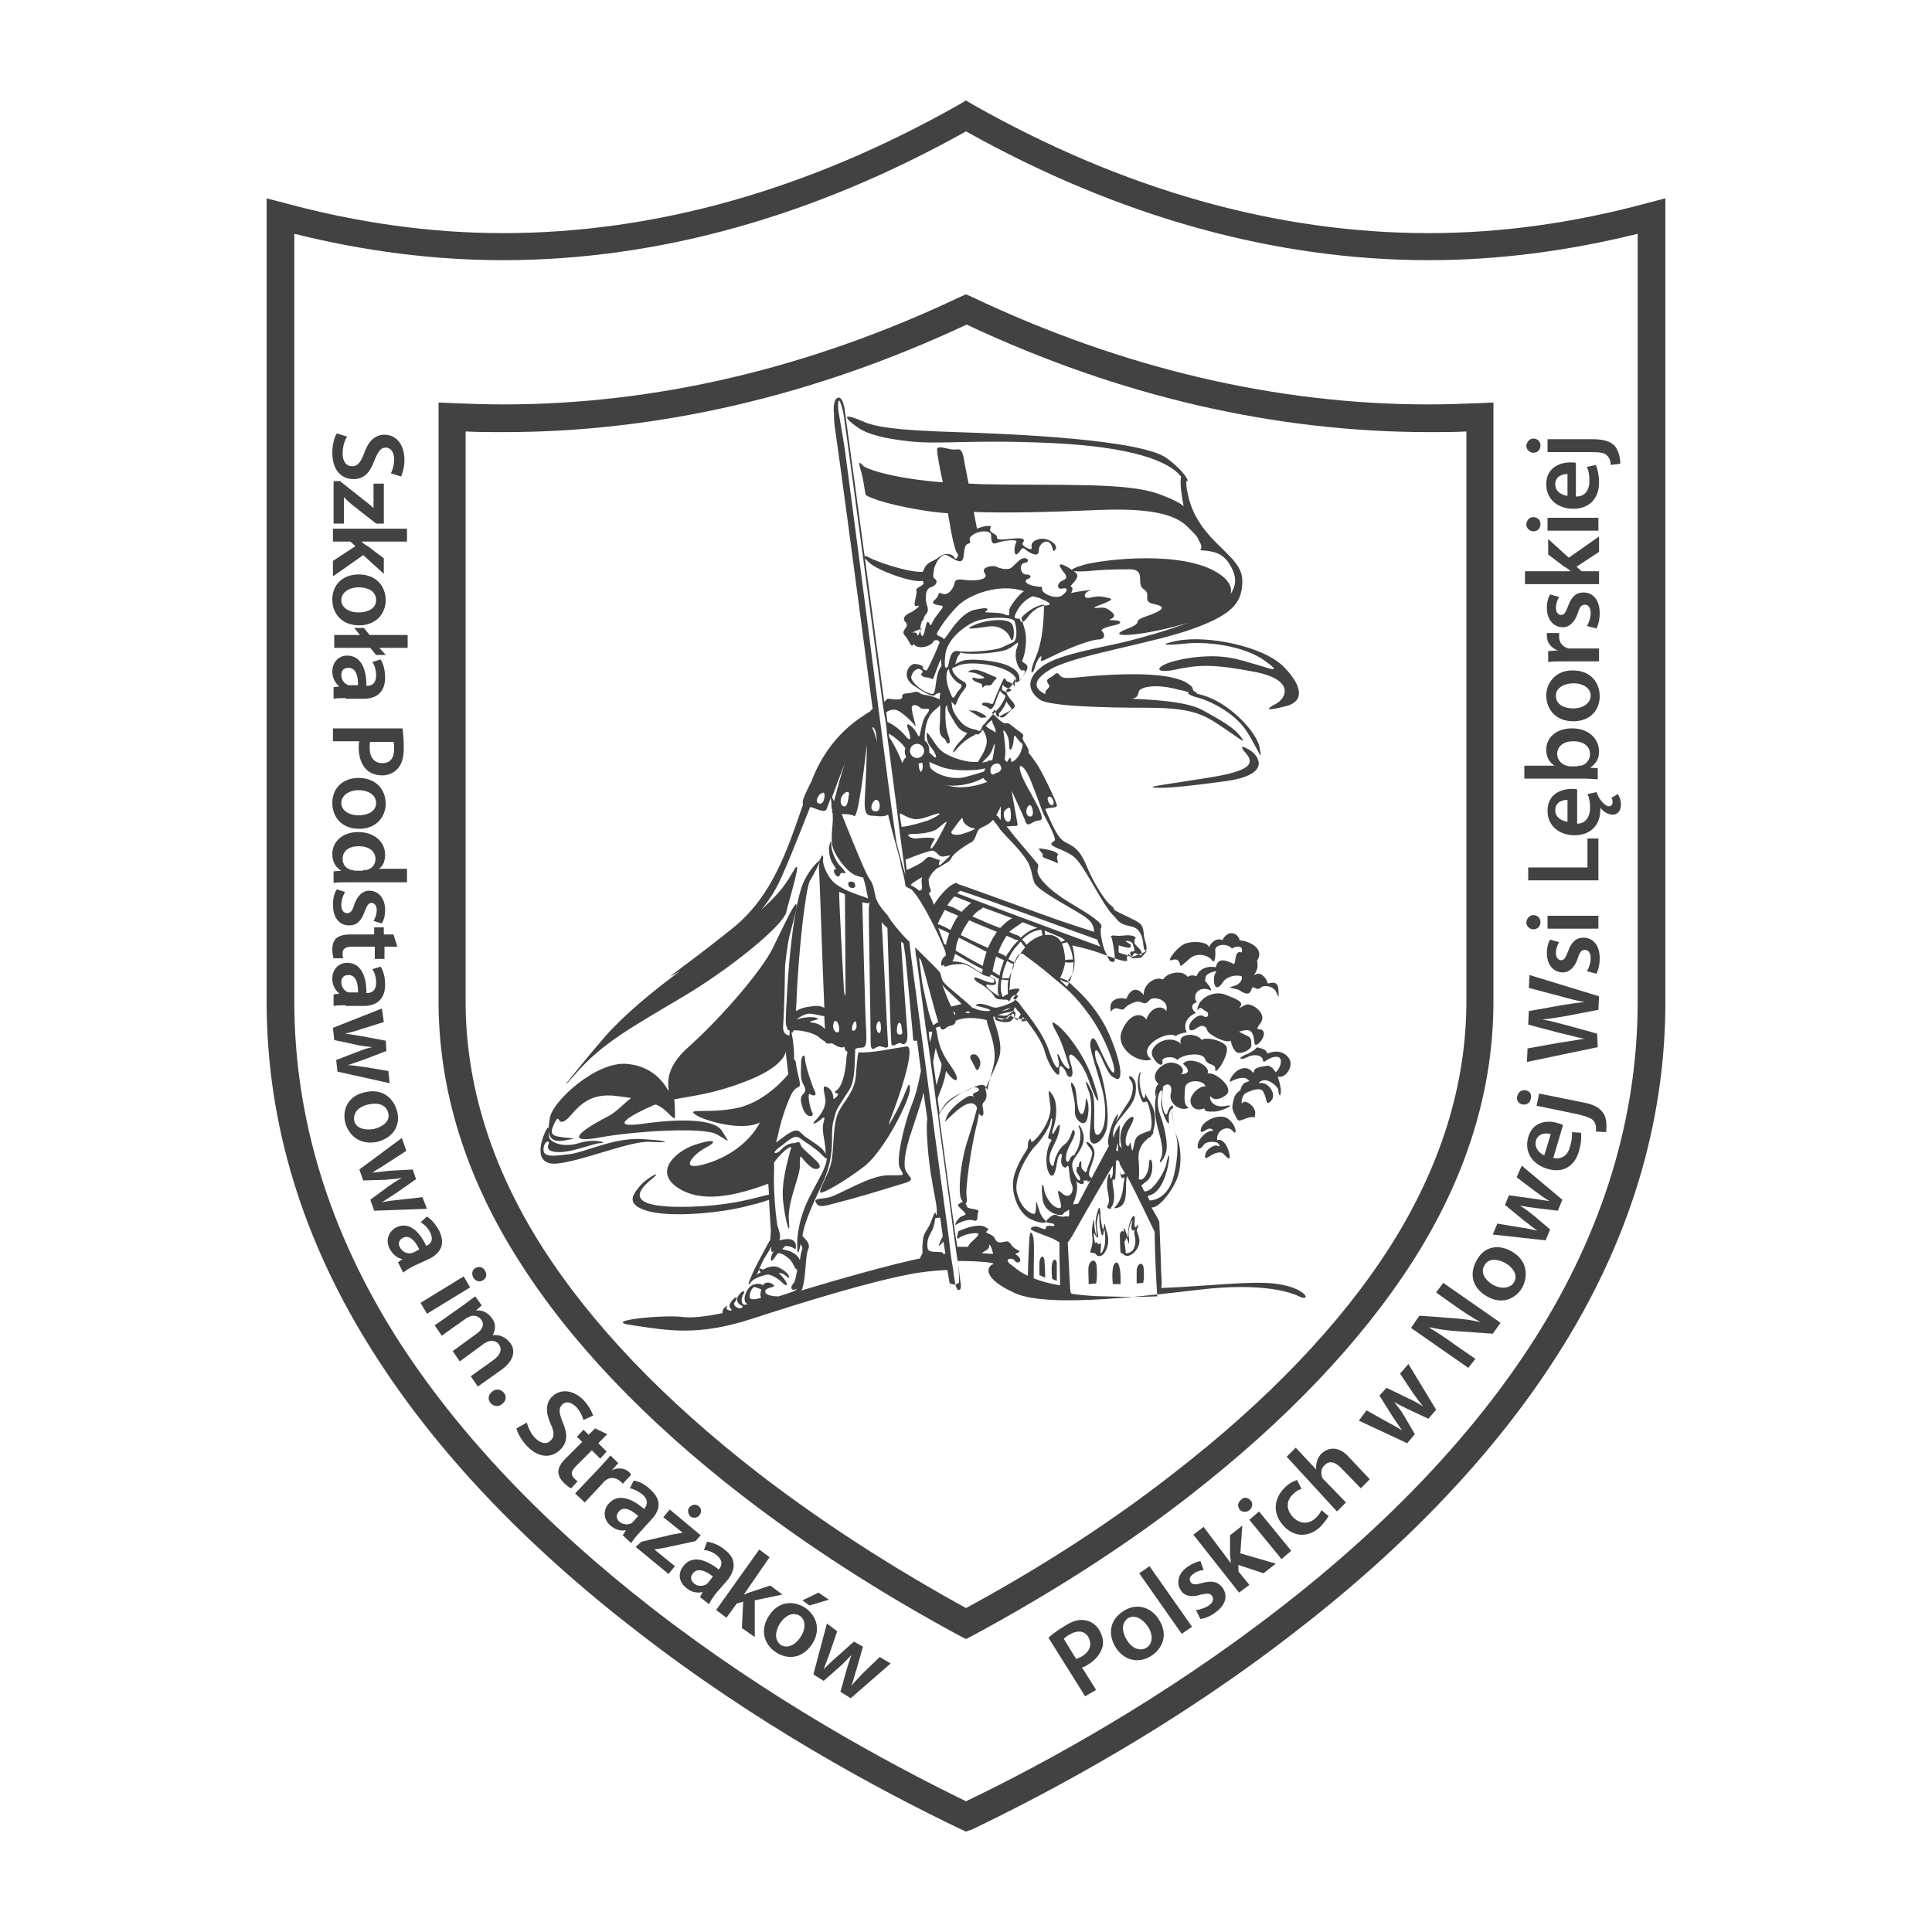 <?xml version="1.0" encoding="utf-8"?>
<!-- Generator: Adobe Illustrator 24.2.0, SVG Export Plug-In . SVG Version: 6.00 Build 0)  -->
<!DOCTYPE svg PUBLIC "-//W3C//DTD SVG 1.1//EN" "http://www.w3.org/Graphics/SVG/1.1/DTD/svg11.dtd">
<svg version="1.1" id="Warstwa_1" xmlns:x="http://ns.adobe.com/Extensibility/1.0/" xmlns:i="http://ns.adobe.com/AdobeIllustrator/10.0/" xmlns:graph="http://ns.adobe.com/Graphs/1.0/"
	 xmlns="http://www.w3.org/2000/svg" xmlns:xlink="http://www.w3.org/1999/xlink" x="0px" y="0px" width="300px" height="300px"
	 viewBox="0 0 300 300" style="enable-background:new 0 0 300 300;" xml:space="preserve">
<style type="text/css">
	.st0{fill:#FFFFFF;}
	.st1{fill:#424242;}
</style>
<rect y="0" class="st0" width="300" height="300"/>
<g>
	<g>
		<path class="st1" d="M168.7,177.3c0,0,0.8,0.1,1.2,1.3c0.3,1.2-0.9,3-0.8,3.7c0,0.7,0.7,0.4,0.2,1c-0.6,0.6-0.7-0.5-0.7-1.1
			c0-0.6,0.2-0.1,0.2-0.6c0.1-0.5,0.8-1.8,0.8-2.6C169.5,178.3,168.6,177.7,168.7,177.3z M185.8,151.6c0.3-1,1.5-1.7,3-1.4
			c0.3-1.6,1.6-1.1,2.8-0.5c0,0,0.1-0.1,0.1-0.1c0.2-0.6,0.1-2.1,1.1-1.7c0.4-1.3-1.2-0.9-1.5-0.6c-0.7-0.9-2.7-0.7-2.6,0.3
			c0.1,0.9-0.1,2.2-0.5,1.5c-0.5-0.7-2.2-1.3-3.4-0.3c-1.2,1-1.5,1.5-1.6,0.9c-0.1-0.6-0.5-0.9-1.3-0.6c-0.8,0.3,0.6-1.7,1.8-2.4
			c1.1-0.7,4-0.5,4,0.4c0.8-1.5,1.8-1.3,2.1-1.1c0.9-1.7,2.4-1.2,2.7,0c1.2,0.1,4,1.1,2.7,3.2c0.2,0.9,0,1.6-0.5,2.2
			c0.1,0,0.2-0.1,0.3-0.1c0.9-0.5,1.8,0.9,1.8,1.3c0,0.4,1.5-0.7,1.7,0.9c0.1,1.6,0.1,1.5-0.3,0.6c-0.4-0.9-1.8-1.3-2.5-0.7
			c-0.7,0.6-1.1-0.7-1.4,0.3c-0.3,1-1.2,0.5-1.8,0.1c-0.5-0.4-2.4-0.3-0.9-0.7c0.9-0.2,1.4-1,1.2-1.5c-0.9-0.3-2.3,0-2.9,0.9
			c-0.7,1.1-1.4,1.2-1.4-0.5c0-0.5,0.2-0.9,0.4-1.2c-0.8,0.1-1.7,0.5-1.7,1c0,0.2-0.1,0.4-0.1,0.5c0.3,0.3,0.6,0.7,0.8,1
			c0.5,1.1-0.1,0-1.3,0.3c-1.2,0.3-1.2,1.7-0.7,2c-1.3,0.4-0.7,1.3-0.2,1.7c-1.3,0.5-2.1,1.8-1.4,3c-0.7,0.1-1.5,0.3-1.7,0.6
			c-1.3-1-6.3,1.7-3.8,3.6c-1.9,0.8-5.7-1.7-4.6-4.4c1.1-2.7,3-3,3.8-1.8c0.7-2,2.5-2.3,3.1-1.3c0.5-1.8-2-2.4-2.6-1.7
			c-0.6,0.7-0.8,0.5-1.4,0.3c-0.6-0.3-2,0.4-2.5,1c-0.5,0.6-1.3-0.7-2.1,0.5c-0.5-2,1.3-2.3,2.4-2c0.5-1.3,1.5-2.1,2.7-0.6
			c-0.1-1.5,1.6-3,3-2.4c0.7-1.2,3.2-1.5,3.8-0.4C184.8,151.4,185.3,151.4,185.8,151.6z M187.9,179.5c-1,0.7-0.8,0.1-0.7-0.4
			c0.1-0.5,1.2-1.4,1.8-1.2c0.6,0.3,0.4-0.1,0.1-0.4c-0.3-0.3-1.9-0.3-2.2,0.3c-0.3,0.5-1.1,1-0.9-0.1c0.2-1.1,1.5-2.1,2.1-2.1
			c0.6,0,0-0.5-0.5-0.3c-0.5,0.2-1.4,1-1.1-0.1c0.3-1.2,3-2.5,4.3-1.4c1.3,1.1,1.3,2.7,0.6,1.8c-0.7-0.9-2.6-0.2-2.4,1.5
			c0.2-0.3,1.3-0.1,1.8,1.7c0.5,1.8-0.3,0.9-0.7,0.5C189.8,178.8,189,178.8,187.9,179.5z M193.2,169.9c-0.5,0.8-0.5,1.7-0.2,1.3
			c0.3-0.5,2.1,0.6,1.9,1.8c-0.2,1.1,0.3,0.1-1.2,0.6c-1.5,0.5-1.3,0.7-1.9-0.4c-0.6-1.1-0.5-1.4-0.2-2.6c0.1-0.5,0.5-1,1-1.3
			c0.1-0.4,0.3-0.9,0.6-1.1c0.9-0.5,1-0.1,0.5-0.6c-0.5-0.5-1.8-0.1-2.5,0.3c-0.7,0.4,0.3-1.7,1.7-2c1.4-0.3,1.7,1.1,1.8,0.5
			c0.1-0.6,0.7-0.7,2-0.9c0.5-0.1,1,0.4,1.4,1c0.8-0.7,1.3-2.5,0-2.4c-1.4,0.1-1.9,1.3-2,0.5c-0.1-0.8-1.5-1-2.5-0.4
			c-1.1,0.5-1.6,0.1,0.2-0.6c1.7-0.8,1-1.1,1.7-0.9c0.7,0.2,1,0.3,1.2,0.7c0.1,0.1,0.1,0.2,0.1,0.2c0.1,0,0.3-0.2,1.2-0.3
			c1.4-0.1,2.5,1,2.4,2c-0.1,1-0.9,2-1.8,1.9l-0.2,0c0.3,0.8,0.5,1.7,0.5,2.3c-0.1,1.2-0.4,0.3-0.4-0.3c-0.1-0.5-2-2.3-3.1-1
			c1.5-0.4,2.9,1.7,2,2.7c-0.9,1-0.6-0.2-1.2-1.3C195.9,168.7,194.1,169.3,193.2,169.9z M84.9,175.3c0.5-0.8,0.2,0.8,0.4,1.4
			c0.2,0.6,2,1.6,4.6,0.8c2.6-0.8,4.6,0,3.4,0c-1.1,0-4.3,1.4-6.4,1.4c-2.1,0-1.9-0.8-1.7-1.3c0.3-0.5-0.7-0.6-0.8,0.8
			c-0.1,1.4,1.6,1.1,4.2,0.8c2.6-0.4,7-2.7,11.5-2.3c4.4,0.3,3.8,0.6,0.8,0.4c-3-0.2-11,3.2-14.7,3.4
			C82.4,180.8,84.4,176.1,84.9,175.3z M172,187.2c0.5-0.9-0.1-1.9-0.1-3.3c0-1.4,0.5-2.2,0.5-1.1c0,0.5,0.4,0,0.4-0.8
			c0-0.2,0-0.5,0-1c-1.4,2.3-5.3,9.1-6.3,10.9c-0.3,0.5-0.5,0.8-0.7,1c0.1,1.5,0.3,6.6,0.4,7.5c0,0.2,0.1,0.4,0.2,0.5
			c1.5,0.2,3.3,0.4,5.4,0.4c2.7,0.1,5.3,0.1,7.9,0c-0.1-1.3-0.4-6.7-0.4-10c-0.5-1-2.7-5.7-4.3-8.7c0,0.2-0.1,0.4-0.1,0.6
			c-0.1,0.9,0,1.3-0.1,2.4c-0.1,1.1-0.5,1.9-1.6,2c-0.2,0-0.2,0-0.2,0c0-0.1,0.4-0.3,0.9-1.3c0.6-1.3,0.5-2.5,0.6-2.7
			c0.1-0.5,0.2-1-0.1-0.7c-0.3,0.3-0.5-0.7-0.5-1.7c0-0.3,0-0.5-0.1-0.8c-0.2-0.2-0.3-0.3-0.3-0.3c0,0-0.1,0.1-0.2,0.2
			c-0.1,1.2,0,3.1-0.3,2.9c-0.3-0.2-0.3,0.1-0.2,0.8c0.1,0.7,0.5,2.4-0.2,3.4c-0.1,0.1-0.1,0.2-0.1,0.3
			C172,187.7,171.8,187.5,172,187.2z M173.9,180.8c0,0.3,0,0.5,0,0.8c0.1,1.1,0.4,0.8,0.8,0.6C174.4,181.7,174.1,181.2,173.9,180.8z
			 M173.6,178.8c0-0.2,0-0.4,0-0.6c0.1-1.2-0.1-0.5-0.3,0.4C173.4,178.7,173.5,178.7,173.6,178.8z M154.2,194.7
			c-0.1-0.7-0.6-1.9-0.6-1.2c0,0.5-0.6,0.7-1.2,1.1C153,194.6,153.6,194.7,154.2,194.7z M158.8,157.9l-0.2,0.7c0.2,0,0.5,0,0.8-0.1
			C159.2,158.3,159,158.1,158.8,157.9z M158,158.4c0.1-0.2,0.3-0.6,0.5-0.9c-0.2-0.3-0.4-0.5-0.6-0.7c-0.1-0.2-0.2-0.3-0.3-0.4
			l-0.1,0.1c0,0.1,0,0.4-0.1,0.6c0.3-0.1,0.4,0.4,0.1,0.9c0,0.1,0.1,0.2,0.3,0.3L158,158.4z M154.6,158.4c0.8,0.3,1.9,0.5,2.4,0.1
			c0.7-0.6,0.5-1.1,0.3-1.1c0,0-0.1,0-0.1,0c-0.1,0.1-0.2,0.3-0.4,0.4c-0.6,0.5,0,0.3-0.7,0.4c-0.4,0-1.2-0.2-1.8-0.3
			C154.5,157.9,154.5,158.1,154.6,158.4L154.6,158.4z M154.9,157.6c0.6,0.1,1.3,0.2,1.6,0c0.4-0.3,1-0.6,1-0.9
			c-0.2,0.2,0,0.3-0.9,0.5C156.1,157.2,155.4,157.5,154.9,157.6z M155.5,157c0.4-0.1,0.7-0.1,0.9-0.2c0.2-0.1,0.4-0.2,0.5-0.3
			c-0.1,0-0.2,0.1-0.4,0.1C156.2,156.7,155.8,156.9,155.5,157z M155.2,119.8c0.1-0.1,0.1-0.2,0.2-0.2c0.2-0.3,0-0.6-0.1-0.8
			c0,0,0-0.1-0.1-0.1c-0.1-0.1-0.3-0.2-0.6-0.1c-0.2,0-0.5,0.2-0.6,0.4c-0.1,0.1-0.2,0.3-0.2,0.5c0,0,0,0.1,0,0.2
			c0,0.5,0.3,0.8,0.9,0.3C155,120,155.1,119.9,155.2,119.8z M156.1,118.1c0.1,0,0.1,0.1,0.2,0.2c0.1,0,0.2-0.1,0.2-0.2
			c0.3-0.5,0.5-0.6,0.5,0c-0.1,0.6,1.2-0.3,1.6-1.6c0.4-1.3,0.1-0.9-0.4-1.5c-0.5-0.6-0.7-1.3-0.8-0.1c-0.1,1.3-0.7,2.3-0.7,0.7
			c0-1.5-1-2.6-0.9-2c0.1,0.6,0.4,2.7,0.3,3.6C156,117.7,156,117.9,156.1,118.1L156.1,118.1z M157.1,122.8c0.1,0.8,0.3,1.8,0.5,2.9
			c0.5,3.2,0.8,2.4-0.8,2.6c-0.2,0-0.3,0-0.5,0c1.6,2.1,3.4,4.1,4.3,5.2c0.9,1.1,0.6,0.6,0.5,1.7c0,1.1,1.8,3,4.9,4.9
			c3.2,1.9,5.4,3.3,5,3.9c-0.3,0.6,0.2,2.7,0.5,3.5c0.2,0.5,0.6,1.3,0.8,1.7c0.4,0.2,0.7,0.3,0.8-0.1c0-0.1,0-0.2,0-0.3
			c0-1.1-0.4-2.9-0.5-3.2c-0.2-0.3,0-0.4,0.8-0.3c0.7,0.1,1.5-0.2,2.4,0c0.8,0.2,0.5,0.4,0.4,0.6c-0.2,0.2,0.1,0.3,0,0.4
			c-0.2,0.1,0.1,0.4,0.7,1c0.6,0.6,0.5,1.2,0.1,1c-0.4-0.2-0.7-0.3-0.8-0.3c-0.1,0.1-0.3,0.1-0.3,0.4c-0.1,0.3-0.5-0.2-0.4-0.5
			c0.1-0.3,0.9,0.1,0.6-0.7c-0.3-0.6,0-0.9-1-1.1c-0.9-0.1,0.5,0.5,0.5,0.6c-0.1,0.5,0.2,0.7-1.9,0.1c0,0.1,0,0.2,0,0.4
			c0,0.2,0,0.5,0,0.7c0.3,0.1,0.5,0.2,0.6,0.2c1,0.3,1.4,0.5,1.5,0.7c0,0,0.1,0,0.1,0c0.6-0.1,1.2,0.1,1.5-0.3
			c0.3-0.4,0.9-0.9,0.5-0.9c-0.5-0.1-0.2-1.3-0.7-2.4c-0.5-1.1-0.9-1.2-2.2-1.5c-1-0.2-1.5-0.8-1.7-1.1c-0.3-0.3-0.6-0.6-1-1.1
			c-2-2.7-4-7.2-5.6-8.5c-1.6-1.2-3.8-1.5-3.4-2.1c0.4-0.5,0.9,0,0-2c-0.7-1.5-1.3-2.4-1.5-3.1c-0.2-0.4-0.3-0.9-0.6-1.6
			c-0.7-1.8-1.4-4-2.2-4.9c-0.8-0.9-1-0.1,0.1,2.1c1.1,2.2,3.6,6,2.3,6c-1.3,0-1.8,1.5-2.3-0.2C158.7,126.3,157.8,124.3,157.1,122.8
			z M154.2,127.3c-0.8,0.9-1.5,1-2.1,1.4c-0.6,0.5-0.5,1.7-1.3,2.1c-0.8,0.4-2.7,1.7-3,2.3c-0.3,0.7-0.7,0.8-2.2,1.7l-0.2,0.1
			c-0.1,0.1-0.2,0.2-0.4,0.4c-0.4,0.4-0.6,0.8-0.8,1.2c0,0.7,0.1,1.1,0.3,1.6c0.1,0.3,0,0.5-0.3,0.6c0.1,0.2,0.3,0.5,0.4,0.8
			c0.2,0.3,0.3,0.7,0.4,1c0.7-1.1,1.8-2.5,2.8-3.1c1-0.6,0.7-0.1,1.3,0c0.5,0.1,10.2,3.7,15.6,5.6c1.8,0.6,3.6,1.2,5.2,1.7
			c0-0.1,0-0.1,0-0.2c-0.2-1.1-0.5-1.6-2.3-2.7c-1.8-1.1-6.3-3.5-6.9-4.6c-0.6-1.1-0.3-2.4-1.6-4.1c-1.3-1.8-2.7-3-3.8-4.3
			C155.2,128.5,154.4,127.6,154.2,127.3z M155.4,127.3c0-0.5,0-1.1,0-2.1c-0.2,0.5-0.5,1-0.7,1.4c0.1,0.1,0.3,0.2,0.4,0.3
			C155.1,127,155.3,127.3,155.4,127.3z M156,125.9c-0.3,0.4-0.1,1.6,0.5,1.7c0.6,0.1,0.5-1.1,0.4-1.9C156.8,125,156,125.9,156,125.9
			z M163.5,124.2c-0.4-0.9-1.1-0.5-0.7,0.3C163.1,125.3,163.9,125.2,163.5,124.2z M160.3,125.6c-0.3-1.3-1.1-0.1-0.9,0.7
			C159.7,127.1,160.7,127,160.3,125.6z M153.3,121.4c-0.3-0.2-0.5-0.4-0.6-0.6c-1.1,0.6-2.8,1.2-4.8,1.2c-0.4,0-0.8,0-1.2-0.1
			c0.3,0.1,0.6,0.1,1,0.2C149.7,122.5,151.8,122,153.3,121.4z M152.8,119.8l0.2-0.5c-1.4,0.4-4.9,0.5-6.8-0.2
			c-1-0.4-1.6-0.6-1.9-0.8c0,0.2,0.1,0.5,0.1,0.7c0,0.7,3,2.4,5.7,1.6C151.2,120.3,152.2,120,152.8,119.8z M153.8,118.1
			c0.1,0,0.2-0.1,0.3-0.1c0.1-0.5,0.3-1.6,0.4-2.5l-0.1,0.1c-0.3,0.5-0.2,0.9-0.9,1.8c-0.3,0.3-0.7,0.7-1,1c0.2,0,0.5-0.1,0.7-0.1
			C153.5,118.1,153.7,118,153.8,118.1z M142.7,138.3C142.8,138.3,142.8,138.3,142.7,138.3c0.6-0.1,0.5-0.3,0.4-1.4
			c0-0.2,0-0.5,0.1-0.7c-0.7,0.4-1.4,0.8-1.8,1.2C141.8,137.7,142.2,137.8,142.7,138.3z M164.6,152.1L164.6,152.1l0.2,0.3
			c0.4,0.3,0.5,0.5,0.9,0.8c0.1-0.2,0.2-0.4,0.3-0.6C165.5,152.6,164.6,152.1,164.6,152.1z M164.6,151.9c0.1,0,0.4,0,0.7,0.2
			c0.3,0.1,0.6,0.2,0.8,0.3c0.3-0.7,0.6-1.6,0.6-2.8l0-0.2c-0.4,0.1-1,0.1-1.3,0C165.3,150.1,165.1,150.9,164.6,151.9z M164.8,146.3
			c0.1-0.1,0.3-0.2,0.6-0.3c-0.3-0.2-0.7-0.5-1.3-0.7c-0.4-0.2-1-0.4-1.9-0.8l0,0.1c0.1,0.2,0.1,0.5,0.1,0.6
			C163.5,145,164.3,145.5,164.8,146.3z M165.7,146.3c-0.3,0.1-0.7,0.2-0.8,0.2c0.1,0.3,0.2,0.6,0.3,1c0.1,0.6,0.2,1.1,0.2,1.6
			c0.1,0,0.3-0.1,0.6-0.1c0.3,0,0.5,0,0.6,0C166.5,147.8,166.1,146.9,165.7,146.3z M155.7,154.8c0.1,0,0.2-0.1,0.3-0.2
			c0.2-0.1,0.3-0.2,0.5-0.2c0-0.1,0-0.2,0-0.3c0-0.5-0.1-1,0.1-1.9c-0.4,0-0.9-0.1-1.1-0.1c-0.1,0.6-0.1,1.2-0.1,1.6
			C155.5,154.3,155.6,154.6,155.7,154.8z M156.9,149.1c0.3,0.2,0.6,0.3,0.7,0.4c0.4-0.9,1-1.7,1.6-2.4c-0.2-0.2-0.5-0.6-0.7-0.9
			c-0.3,0.3-0.5,0.6-0.8,0.9c-0.4,0.5-0.8,1.1-1.1,1.8C156.6,149,156.7,149,156.9,149.1z M157.5,149.7c-0.3,0-0.8-0.3-1.1-0.5
			c-0.4,0.9-0.7,1.8-0.8,2.6c0,0,0,0.1,0.1,0.1c0.1,0,0.3,0,0.5,0c0.2,0,0.4,0,0.5,0c0.1-0.5,0.4-1.1,0.7-1.8L157.5,149.7z
			 M155.2,151.5c0.1-0.7,0.4-1.5,0.7-2.4c-0.2-0.1-0.5-0.2-0.9-0.4l-0.3-0.2c-0.2,0.6-0.3,1.1-0.4,1.5c-0.1,0.3-0.1,0.6-0.2,0.8
			C154.6,151.1,155,151.4,155.2,151.5L155.2,151.5z M161.9,145.2c-0.1-0.2-0.1-0.6-0.2-0.8l-0.2,0c-0.9,0.1-1.8,0.5-2.8,1.5
			c0.1,0.1,0.2,0.2,0.3,0.3c0.2,0.2,0.3,0.4,0.4,0.5C160.1,146,161,145.5,161.9,145.2z M146,109.5c-0.2,0.2-0.5,0.5-1,0.9
			c-1.1,0.9-1.5,3-1.4,4.6c0.5,0.4,0.7,0.9,0.7,1.5c0,0.1,0,0.3,0,0.4c0.1,0,0.3,0.2,0.5,0.4c0.9,0.9,0.6-0.2-0.1-1.1
			c-0.7-0.8-0.7-1.2-0.8-1.8c0-0.7-0.1-1,0.8,0.3c0.9,1.3,1.1,2,3.3,2.9c1.6,0.6,2.8,0.8,3.9,0.7c0-0.1,0.1-0.2,0.2-0.4
			c0.9-1.4,1.2-2.3,1.1-3.1c-0.1-0.8-0.6-1.5-0.6-1.5c-0.1,0.1-0.2,0.3-0.3,0.4c-0.2,0.3-0.4,0.4-0.8,0.3c-0.1,0.1-0.2,0.2-0.5,0.3
			c-0.9,0.5-1.7,1.1-2.6,2.2c-0.9,1-0.2-0.5,0.7-1.4c0.5-0.5,0.9-1,1.1-1.3c-0.9-0.2-1.4-0.7-2-1.7c-0.5-0.9-1.2-1.8-1.1-2.5
			c-0.1-0.1-0.3,0-0.3,0.8c0,1.4,0,2.6,0.5,3.9c0.5,1.3-0.2,1.4-0.4,0.8c-0.1-0.6-1.1-0.4-1-2.2C146,111.7,146,110.5,146,109.5z
			 M154.6,113.7c0-0.3,0-0.5-0.1-0.6c-0.2-0.4-0.4-0.9-0.5-1.3c-0.3,0.3-0.7,0.6-0.9,0.9c0.4,0.5,0.7,0.5,1.3,0.9
			C154.4,113.7,154.5,113.7,154.6,113.7z M148.3,157.7c0.1-0.3,0-0.6-0.3-0.6c0.1,0.1,0.1,0.3,0.2,0.4
			C148.3,157.5,148.3,157.6,148.3,157.7z M147.7,156.3L147.7,156.3c0.5-0.1,1.2-0.3,1.6-0.4c-1-1.1-2.2-2-3-3
			C146.7,153.9,147.2,155.3,147.7,156.3z M150.3,157c0,0-0.1,0.1-0.2,0.1c-0.5,0.2,0,0.2,0.7,0.2l-0.1,0
			C150.7,157.3,150.6,157.2,150.3,157z M146.1,102.3c-0.4,0.9-0.8,2.1-1,2.6c-0.3,1-0.5,0.3-1.1,0.3c-0.6,0-1.2-0.4-0.9-0.6
			c0.3-0.3,0.2-0.5-0.3-0.7c-0.5-0.2-1.2,0.5-1.3,1.2c-0.1,0.7,1.4,2,2.4,2.4c1,0.4,1.1,0.3,1.2-0.1c0.2-0.5,0.2-1.6,0.5-2.8
			c0.2-0.6,0.4-1,0.6-1.2C146.2,103.1,146.1,102.7,146.1,102.3z M155.2,154.7c-0.1-0.1-0.1-0.2-0.2-0.4c-0.1-0.3-0.1-1.1,0.1-2.3
			c-0.1-0.1-0.3-0.1-0.5-0.3c-0.2-0.1-0.4-0.2-0.7-0.4c-0.1,0.2-0.2,0.3-0.3,0.3c0.5,0.2,0.9,0.4,1,0.7c0.3,0.8-0.5,0.7-1.3,0.6
			C152.6,152.9,154.3,154.3,155.2,154.7L155.2,154.7z M156.2,148.6c0.1-0.3,0.3-0.6,0.5-0.8c0.4-0.7,0.9-1.3,1.5-1.8
			c-0.3,0-0.6-0.1-1.2-0.4l-0.7-0.3c-0.5,0.8-1,1.7-1.3,2.6c0.6,0.3,1.1,0.5,1.2,0.6C156.1,148.6,156.2,148.6,156.2,148.6z
			 M158.5,145.6c1-0.9,1.9-1.4,2.6-1.5l-2.3-0.9c-0.4,0.3-1.4,0.9-2.1,1.5c0.6,0.3,1.1,0.5,1.2,0.5
			C158.2,145.3,158.4,145.5,158.5,145.6z M143,119.9c0.4-0.6,0.3-1,0.2-1.5c-0.2,0.1-0.4,0.1-0.6,0.2c0.1,0.1,0.1,0.3,0.1,0.5
			C142.7,119.3,142.8,119.6,143,119.9z M148.3,103.2c0.2-0.2,0.5-0.3,0.9-0.5c1.2-0.6,5.8-0.1,7.4,0.7c1.7,0.8,1.7,1.6,1.7,2.1
			c0,0.4,0.3,0,0.6-0.6c0.3-0.5,0.4-0.9-0.1-0.8c-0.5,0.2-1.5-1.9-0.9-3.5c0.6-1.6-0.2-0.4-1.4,0.2c-1.3,0.6-5.6,0.9-7.1,0.6
			c-0.1,0-0.2-0.1-0.3-0.1c0,0.1,0,0.2-0.1,0.3C148.6,101.9,148.5,102.7,148.3,103.2z M147.4,104.2c0-0.4-0.3-0.4-0.4,0.5
			c-0.2,0.9,0.4,2.7,0.8,3.4c0.3,0.7,0.6-0.3,0.9-0.7c0.4-0.4,0.9-1,0.4-1.2C148.4,106,147.4,104.6,147.4,104.2z M160.3,92.6
			c-1.1,0.5-2,1.4-2.6,2.7c-0.5,1.2,0.6,0.5,0.7,0.9c0.1,0.5,0.4,0.7,1.2-0.4c0.8-1.1,2-1.8,3-1.8c0.9-0.1,0.1-0.6-0.7-0.9
			C161.2,92.7,160.3,92.6,160.3,92.6z M157.8,105.4c-0.3-0.6-1-1.2-2.5-1.7c-2.4-0.8-5.4-0.9-6.6-0.3c-0.4,0.2-0.7,0.3-0.8,0.3
			c-0.2,0.6,0.7,1.6,1.5,2c0.8,0.4,0.8,0.8,0.3,1.4c-0.5,0.7-0.5,0.6-0.9,1.4c-0.6,1.3-0.3,1.2-1.1,0.4c0.1,0.2,0.1,0.7,0.2,1.1
			c0.2,0.7,0.9,1.8,1.7,2.5c0.8,0.6,1.4,0.7,1.9,0.8c0.5,0.1,0.6,0.5,0.9-0.2c0-0.1,0.1-0.2,0.2-0.4c0-0.1,0.1-0.2,0.2-0.2
			c0.7-0.9,2-2.2,2.5-2.8c0.5-0.8,0.7-1.2,0.8-1.5c0.1-0.3-0.3-0.3-0.5-0.6c-0.2-0.2-0.3-0.2-0.3-0.4c-0.4,0.9-0.8,2-0.9,2.3
			c-0.2,0.4-0.5,0.7-0.7,0.6c-0.2-0.2-0.5-0.4-0.9-0.5c-0.4-0.1-0.5-0.5,0.2-0.5c0.7,0,1.1,0.4,1.2,0.1c0.1-0.3,1.2-2.9,1.5-3.5
			c0.2-0.5,0.4-0.4,0.4-0.2c0.1,0,0.1,0,0.1,0c0.1,0.3,0,0.2,0.7,0.5s0.6,0.8,0.7,0.5C157.5,106.2,157.6,105.9,157.8,105.4z
			 M157.4,99.7c0.7-0.6,0.4-2.7,0.1-3.3c-0.3-0.6-4.5-0.8-6.7,0.4c-2.2,1.2-3.8,3.1-4,4.8c-0.2,1.7-0.1,2.4,0.3,2
			c0.4-0.4,0.2-2.8,1.7-2.5c1.5,0.3,5.6-0.1,6.6-0.5C156.5,100.1,157.4,99.7,157.4,99.7z M145.6,98.1c-0.5,0.8,0.7,0.6,0.9,1.1
			c0.2,0.5,2.2-3.9,4.8-4.5c2.6-0.6,2.1,0,1.7,0.3c-0.4,0.2,2.2,0,3,0.4c0.9,0.4,0.7,0,0.7-0.6c0-0.6,1.6-2.6,2.3-3
			c-3.8-1.3-8.6,0.5-10.4,2.4C146.8,96.1,146.1,97.3,145.6,98.1z M155.1,110.8c0,0.3,0.1,0.6,0.4,0.6c0.5,0.1,1-0.7,1.5-1.1
			c0.3-0.3-0.5-0.8-0.7-1.4C156.1,109.4,155.8,110.1,155.1,110.8z M152.6,140.9c0,0.1-0.1,0.2-0.3,0.3c-0.4,0.2-0.9,0.6-1.3,1.1
			c1.4,0.6,2.9,1.3,4.3,1.8c0.1-0.1,0.1-0.1,0.2-0.2c0.9-0.9,1.5-1.3,1.7-1.3C155.6,142,154,141.4,152.6,140.9z M150.5,142.9
			c-0.5,0.7-1,1.5-1.3,2.3c1.4,0.7,2.9,1.4,4.2,2c0.4-0.9,0.9-1.8,1.4-2.5C153.4,144.1,151.8,143.5,150.5,142.9z M148.9,145.6
			c-0.2,0.5-0.4,1-0.4,1.3c0,0.2-0.1,0.4-0.1,0.7c1.3,0.8,2.9,1.7,4.2,2.4c0.1-0.5,0.2-1,0.4-1.5c0-0.2,0.1-0.4,0.2-0.7
			C151.8,147.1,150.3,146.3,148.9,145.6z M148.3,148.1c-0.1,0.5-0.3,1-0.4,1.2c0.9,0,2,0.1,3.4,1.1c0.4,0.3,0.8,0.5,1.2,0.7
			c0-0.2,0.1-0.4,0.1-0.6C151.1,149.8,149.5,148.8,148.3,148.1z M146.9,146.7c0.1-0.6,0.3-1.2,0.5-1.8l-1.7-0.8
			c0.3,0.9,0.7,1.8,0.9,2.5L146.9,146.7z M147.6,144.4c0.4-0.9,0.8-1.7,1.2-2.2c-0.9-0.4-1.7-0.7-2.1-0.9c-0.3,0.5-0.5,1-0.8,1.5
			c-0.1,0.3-0.2,0.5-0.3,0.7C146.1,143.6,146.8,144,147.6,144.4z M149.3,141.6c0.5-0.5,1.1-1.1,1.5-1.4c-1.3-0.5-2.2-0.9-2.6-1
			c-0.4,0.4-0.8,0.9-1.1,1.4c0.3,0.1,0.8,0.2,1.3,0.5C148.7,141.3,149,141.4,149.3,141.6z M141.3,116.6c0,0.6,0.5,1.1,1.1,1.1
			c0.6,0,1.1-0.5,1.1-1.1c0-0.6-0.5-1.1-1.1-1.1C141.8,115.5,141.3,116,141.3,116.6z M170.4,145.9c-5.1-1.8-16.1-5.9-21.3-7.6
			c-0.2,0.1-0.3,0.3-0.5,0.4c3.1,1.2,16,6,22.3,8.3C170.7,146.7,170.5,146.3,170.4,145.9z M155.8,106.4c0-0.3-0.2,0.2-0.2,0.4
			c0,0.2-0.1,0.4,0.3,0.5c0.3,0.1,0.3,0.3,0.4,0.2c0.2-0.1,0.9-0.2,0.7-0.4C156.8,106.9,155.8,106.7,155.8,106.4z M143.2,97.5
			c-0.4,0.3-1.4,0.6-1.5,0.7c-0.1,0.1,0.1,0,0.3,0c0.2,0,0.5,0.2,0.5,0.6C142.8,98.2,143,97.7,143.2,97.5z M149.5,127.2
			c0-0.7-1,1-1.6,1.7c-0.6,0.7,0.5,0.9,1.5,0.6c1.1-0.3,2.5-0.9,1.8-0.9C150.6,128.6,149.5,127.9,149.5,127.2z M146.9,127.9
			c0.4-0.8-0.7,0.3-1.5,0.9c-0.9,0.5-2.4,0.7-3.8,0.7c-1.4,0.1,0.1,0.8,0.7,0.7c0.5-0.1,3.2-0.3,2.8,0.2c-0.4,0.5-0.9,1.7-0.4,1.3
			S146.5,128.7,146.9,127.9z M135.7,124.4c-0.5,0.6-0.5,1.3-0.1,1.5c0.5,0.2,0.9,0.1,1-0.6C136.7,124.6,136.2,123.8,135.7,124.4z
			 M129.5,124.4c0.1-0.4,0.2-0.7,0.3-1.1c0.2-0.8,0.8-3,1.4-4.8c-0.7,1.8-1.5,3.9-2,5.3c0,0,0.1,0.1,0.1,0.2L129.5,124.4z
			 M130.9,123.4c-0.5,0.6-0.5,1.6,0.1,1.8s0.7-1,0.8-1.7C132,122.8,131.4,122.8,130.9,123.4z M127.5,123.2c-0.5,0.3-0.9,1.2-0.5,1.5
			c0.5,0.3,0.9-0.1,1-0.8C128.1,123.2,128,122.9,127.5,123.2z M130.3,138.5c0,1.9,0.6,12.5,0.7,14.4c0.1,2,0.3,2.1,0.3,0.9
			c0-1.2-0.1-13.3-0.1-14.9C130.9,138.7,130.6,138.6,130.3,138.5z M128.1,159.8c0-0.5-0.1-1.2-0.1-2c-0.7-0.1-1.7-0.4-2.3-0.4
			c-0.6,0-1.4,0.4-2,0.9c0.3-0.1,0.5-0.1,0.7-0.2c0.5-0.1,1.8-0.3,2.5,0c0.7,0.3-2.2,0.5-0.7,0.7C127,158.9,127.7,159.3,128.1,159.8
			z M128,156.5c-0.3-6.9-0.7-19.7-0.8-21c0-0.1,0-0.2,0-0.3c-0.1-0.5,0-0.9,0.1-1.3c-0.3,0.5-0.8,1.7-1.5,2.8
			c-0.7,1.1-1.8,11-2.1,18.2c0,0.8-0.1,1.5-0.1,2.1c0.5-0.3,1.2-0.6,2.2-0.7C126.8,156.1,127.5,156.2,128,156.5z M129.4,159
			c-0.3,1.1,0.9,1.8,0.9,0.9C130.4,159.1,129.7,157.8,129.4,159z M140,159.6c0-0.7-0.4-1.1-0.6-0.5c-0.2,0.7-0.2,1.4,0.1,1.5
			c0.3,0.1,0.5,0.1,0.6-0.2C140.1,160.1,140,159.6,140,159.6z M132.3,159.6c-0.1,0.8,0.8,0.5,0.7-0.5
			C132.9,158.1,132.4,158.8,132.3,159.6z M136.1,159.2c-0.2,0.8,0.6,2,0.7,0.5C136.8,158.2,136.3,158.4,136.1,159.2z M118.2,200.2
			c-0.4-0.1-1.1-0.5-1.2-0.3c-0.3,0.2-0.6,0.9-0.6,1.5c0,0.5,1,0.4,1.8,0.1c-0.1-0.2-0.2-0.4-0.1-0.7
			C118.1,200.6,118.2,200.4,118.2,200.2z M121,192.6c0.4-0.1,0.9-0.2,1.5-0.2c1.4,0.1,1.1,1.6,1,1.6c-0.1-0.1-0.8-0.6-1.6-0.5
			c-0.1,0.1-0.2,0.3-0.3,0.3c-0.4,0.3,0.5,0.2,1.3,0.6c0.6,0.3,1.1,0.7,1.3,1.3c0.1-0.7,0.2-1.3,0.3-1.5c0.2-0.5,0-0.7-0.2-1
			c-0.2,1.3-0.5,1.9-0.5,0.4c-0.1-1.8,0.4-5,2.1-8.1c1.3-2.6,2.3-4,2.5-5.6c-0.2,0-0.5-0.3-0.9-0.7c-0.5-0.6-2.2-1.7-3.2-2.4
			c-0.9-0.7-1.6,0.1-3.2,1.3c-1.5,1.1-0.6,1.1-0.1,0.7c0.5-0.5,1.2-1.3,2.3-1.3c0.1,0,0.1,0,0.2,0c0.4-0.3,0.8-0.1,0.8,0.2
			c0,0.5,2,2,2.7,2.8c0.7,0.9,0,1.1-0.5,1c-0.5-0.1-1.2-0.8-1.8-1.5c-0.5-0.7-0.5-0.5-0.5,1c0.1,1.5-2,5.7-1.7,8.6
			c0.3,2.9-0.6-0.1-0.9-3.1c-0.3-3,0.7-6.1,1.1-7.8c0.1-0.2,0.1-0.4,0.2-0.5c-0.3-0.4-1.9,1.2-2.7,2.3c0,0.3,0,0.8,0,1.4
			c-0.1,2.4,0.1,5.5,0.5,8.4C121.2,191.6,121.2,192.3,121,192.6z M140.6,133.5l0.2,1.6c0.9-0.4,2.4-1.1,2.8-1.6
			c0.6-0.7,0.9-0.4,1.8-0.1c0.9,0.3,0.5,0,0.4,0.7c-0.1,0.7,0.7-0.3,1.4-0.9c0.7-0.6,0.1-0.3-0.7-0.2c-0.8,0.1-0.9-0.7-1.6-0.9
			C144.4,132,142.1,132.9,140.6,133.5z M139.7,126.5l0.3,1.9c1.2-0.1,3.2-0.7,4.1-1c1.5-0.6,2.7-1.5,0.9-0.9
			c-1.2,0.4-1.9,0.7-2.8,0.7c-0.7,0-1.7-0.5-2.4-0.9L139.7,126.5z M138,113.9l0.1,0.6c0.8,1.2,1.6,2.8,2,4c0.2-0.5,0.4-0.8,0.6-0.9
			c-0.1-0.3-0.2-0.6-0.2-0.9c0-0.2,0-0.3,0.1-0.5C140.1,115.4,139,114.5,138,113.9z M137.6,110.6l0.2,1.5c1.4,0.6,2.5,1.8,3,2.4
			c0.5,0.6,0.8,0.3,0.2-1.3c-0.6-1.6,1-0.2,1.5,0.9c0.5,1.1,0.3-1.8,1.4-3.2c1.1-1.4-0.5-0.5-1-1c-0.5-0.5-1.5-0.7-1.3,0.3
			c0.1,1,0.8,2.9,0.5,2.5c-0.3-0.4-2.4-2.7-3.4-2.5C138.3,110.2,137.9,110.4,137.6,110.6z M136.2,115.3l-0.2-1.6
			c-0.1-0.3-0.2-0.5-0.3-0.7c-0.1,0-0.2,0-0.3-0.1c0.1,0.3,0.3,0.6,0.4,1C135.9,114.3,136.1,114.8,136.2,115.3z M144.9,164.9
			l0.5,3.6c0.4-1.3,0.8-2.5,0.8-3.3c-0.4-0.8-0.7-1.7-0.9-2.5C145.1,163.6,145,164.4,144.9,164.9z M144.2,160.1l0.2,1.8
			c0.1-0.4,0.2-0.8,0.3-1.2c0-0.2,0-0.4,0.1-0.5c-0.1,0-0.1,0-0.2,0H144.2z M145.3,159.6c0.1,0.3,0.2,0.7,0.3,1.4
			c0.5,2.8,1.8,4,2.6,5.4c0.8,1.4,0.3,2-1.1,0.2c-0.1-0.1-0.1-0.2-0.2-0.3c-0.1,0.6-0.2,1.2-0.5,2.1c-0.3,0.9-0.6,1.5-0.8,2.2
			l0.3,2.3c1.1-2.5,2.9-2.9,4.9-3.9c1.9-0.9,2.2-0.6,2.5,0.3c0.1-0.3,0.1-0.6,0.2-0.9c0.7-2.8,1.1-3.4,0.9-5.3
			c-0.2-1.9-1-3.6-1.2-4.7c-1.5-0.4-3.5-0.5-4.8,0.1c0,0.6-0.5,0.7-0.9,0.8c-0.6,0.1-1.1,1.1-1.5,0.2c0,0,0-0.1-0.1-0.1l-0.1,0
			C145.7,159.5,145.5,159.5,145.3,159.6z M142.7,148.7l0.5,3.9l0.1,0.5c0.7,3.4,1.1,5,1.5,5.8l0.1,0.3c0.3-0.2,0.6-0.4,0.8-0.5
			c-0.7-2.1-2-7.5-2.7-9.6L142.7,148.7z M140.6,135.9l-1-7.5l-0.2-1.7l-1.7-13l0-0.2l-0.2-1.6l-0.2-1.1l-0.2-1.3
			c-3.3-24.6-6-44.7-6.1-45.1c-0.2-1.1-0.5-2.1-0.7-2.2c-0.2-0.1-0.2,1.1-0.1,1.7c0.1,0.7,0.5,2.7,1,6c0.4,3,2.6,19.6,5.2,40
			l1.1,8.5l0.9,6.8l0.8,5.6C139.5,131.9,140.2,134.7,140.6,135.9z M140.2,145.2c0.3,0.3,0.6,0.7,1,1l0.3,2.5
			c2.3,17.3,4.4,33.2,5.7,42.5l0.1,0.8l0.3,2.5c0.1,1,0.3,1.9,0.4,2.6c0.2,1.7,0.4,2.7,0.5,2.8c0.1,0.1,0.1,0.4,0.3,0.4
			c0.2,0,0.6,0.1,0.3-1.5c0,0-0.1-0.6-0.2-1.7l-0.4-2.6c-0.6-4.2-1.5-11.3-2.7-20l-0.1-1l-0.3-2l-0.3-2.3l-0.5-3.7l-0.4-2.9
			l-0.4-2.6l-1.4-10.6l-0.2-1.2l-0.1-1.1l0.4,0.4c1.8,1.8,3.4,3.3,3.5,3.6c0.2,0.4,0.1,1,0.7,1.6c0.5,0.6,3.7,3.1,4.3,3.8
			c0.3,0,0.6,0.3,1.3,0.4c0.5,0.1,1,0.1,1.3,0.1c0.1-0.1,0.1-0.1,0.2-0.1c0,0-0.1-0.1-0.3-0.2c-1.1-0.4-2.3-0.5-1.9-0.7
			c0.4-0.2,0.9-0.2,2,0.2c1,0.4,1.1,0.3,2.2,0c1-0.4,1.5-0.5,2-1.1c0.5-0.5,0.2-0.8-0.4-0.5c-0.6,0.2-0.5,1.1-0.8,0.8
			c-0.3-0.3-0.5-0.1-1-0.2c-0.6,0-1-0.1-1.2-0.5c-0.2-0.4-1.3-1.5-2.3-2c-1-0.5-1.1-1.2-0.2-0.8c1.2,0.5,2.5,1,2.5,0.5
			c0-0.5-0.4-0.6-1.4-0.9c-0.1,0-0.1,0-0.2-0.1c-0.1,0-0.2,0-0.2-0.1c-1-0.5-2.3-1.6-3.2-1.6c-1,0-1.8,0.1-2.3,0.3
			c-0.4,0.2-0.5,0.1-0.5-0.2c-0.7,0.6-0.5-0.7-0.1-1.1c0.5-0.5,0.7-0.1-0.7-3.3c-1.4-3-3.2-6.3-4.3-7.3c-0.1-0.1-0.1-0.1-0.2-0.1
			l-0.2-0.1c-0.8-0.4-0.3-0.1-0.9-2.4c-0.1-0.4-0.3-1-0.4-1.7l0-0.1c-0.5-2-1.3-4.6-1.7-6.4c-0.1-0.3-0.1-0.5-0.2-0.8
			c-0.5,0.3-1.3,0.3-1.9,0.2c-1.1-0.1-1.9,0.3-1.7-2.8c0.1-2,0.3-5.7,0.3-8.3c-0.3,2.8-0.8,6.6-1,7.6c-0.2,1.5-0.7,3.9-1,3.5
			c-0.2-0.2-1.1-0.3-1.9-0.3c0.9,2.3,3.6,9,4.2,9.9c0.7,1,0.7,1.3,1,2.7c0.2,1.1,1,2.1,1.9,3.1C138.6,143.5,140.2,145.2,140.2,145.2
			z M144,173.8l-0.6-4.2c-0.2,1.2-0.9,3.1-1.8,5.9c-1.1,3.2-1.4,5.5-0.9,6.4c0.5,0.9,1.5,1.3-0.2,1.8c-1.7,0.5-4.8,1.5-8.4,2.5
			c-3.6,0.9-4.8,1.5-5.3,0.7c-0.5-0.7,0-0.7,1.6-0.9c1.6-0.2,6.5-3.5,9.5-3.5c3,0,2.4,0.1,1.8-1.2c-0.6-1.3,0.8-7.1,1.9-9.8
			c0.8-2,1.2-4.2,1.4-5.2l-0.6-4.7c-0.3,0-0.6,0.1-0.6-0.2c0-0.3-0.8-8.7-1.2-12.9l-0.3-2l-0.4-0.3c0.2,3.3,0.9,12.8,1,14.3
			c0.1,1.7-0.6,1.8-1,1.5c-0.4-0.3-1.5,1-1.5-0.1c-0.1-1.1-0.5-14.5-0.6-17.8c-0.4-0.3-0.7-0.7-0.9-0.9c0.2,2.6,0.9,18.1,1,19
			c0.1,1-1,0.1-1.5,0.3c-0.5,0.1-1.2,1.1-1.2-0.6s-0.3-18.7-0.3-20.5c0-0.8,0.1-1.2,0.2-1.3l0,0c-0.1,0.2-0.5,0.2-1.2,0
			c0.1,3,0.4,16.7,0.6,19.9c0.2,3.5-0.5,2.4-1.5,2.8c-0.1,0-0.1,0.1-0.2,0.1c-0.1,2.2,0,4.9-0.9,6.3c-0.9,1.4-2.1,3.1-2.2,3.8
			c-0.1,0.7-0.5,1.1-0.5,3.2c0,2.1,0,4.3-1.5,7.6c-1.5,3.2-2.8,6-3.1,8.1c0.5,0.6,1.3,1.2,0.9,2.1c-0.5,1.1-0.3,4.2-0.9,6
			c0,0.1-0.1,0.3-0.2,0.4c5.6-1.7,14.1-4.1,18.5-5c0-0.2,0.1-0.4,0.2-0.5c0.3-0.4,0-0.7,0.2-2.2c0.1-1.5,0.8-1.5,1.5-3.6
			c0.4-1.1,0.5-0.9,0.6-0.3c0.3-0.9-0.3-3-0.7-5.6C144.2,180.7,143.7,175.1,144,173.8z M146.8,194.7l-0.3-1.9
			c-0.4,0.4-0.8,0.9-0.7,0.5c0.1-0.3,0.3-0.8,0.6-1.3l-0.4-2.9c-0.3-0.1-0.7,0.1-0.8,0.1c0,0.5-0.2,1.1-0.3,1.5
			c-0.5,1.1-0.9,1.5-0.9,2.5c0,0.9,0,1.2,1.6,1.2c0.7,0,0.9,0.1,0.8,0.3L146.8,194.7z M147.5,199.7c0-0.1-0.1-0.9-0.4-2.5
			c-2,0.1-4.1,0.3-6,0.7c-6.3,1.2-16.1,4.2-24.4,6.9c-8.3,2.7-13,1.8-18.4,1c-5.5-0.7,4.8-1.7,7.7-1.3c1.4,0.2,3.8-0.1,6.2-0.6
			c0,0,0-0.1,0-0.1c-0.1-0.7,1-1.3,0.7-0.9c-0.3,0.4,0.2,0.6,0.6,0.6c0.4-0.1-0.4-0.4-0.2-0.9c0.2-0.5,0.6-1,0.9-1.1
			c0.4-0.1,0.1,0.4-0.1,0.7c-0.3,0.3,0,0.7,0.5,0.9c0.5,0.2,1-0.2,0.5-0.4c-0.5-0.2-1-0.9-0.3-1.7c0.6-0.8,1-0.5,0.6,0
			c-0.3,0.5-0.4,1.5,0.2,1.6c0.1,0,0.3,0,0.5-0.1c-0.8-0.3-0.5-1.6,0.1-2.4c0.6-0.9,2-0.9,2.2-0.5c0.3-0.4,0.8-0.6,1.4-0.3
			c1.1,0.6-0.3,0.5-0.8,0.9c-0.5,0.5,0.1,1.1,1.8,1.1l0.1,0c0.7-0.2,1.5-0.5,2.4-0.8c0.5-0.3,0.6-0.5,0.3-0.3
			c-0.7,0.3-1-0.3-0.4-0.9c0.3-0.3,0.4-1.2,0.6-2.1c-0.1,0-0.3-0.2-0.6-0.8c-0.5-1.2-2.2-2.1-2.5-1.7s-1,1.6-1,0.8
			c0-0.5,0.3-1,0.5-1.3l-0.1,0.1c-0.4,0.4-0.4-0.4-0.3-0.7c0.1-0.3-0.4,0.7-1,1.6c-0.6,0.9-1.4,3.1-1.3,2.8c0.2-0.3,0.7-0.4,0.6-0.5
			c-0.1-0.1-0.4-0.3-0.1-0.5c0.2-0.1,0.3,0.2,0.6,0.1c0.3-0.2,1.2-0.6,2-0.4c0.7,0.2,2,1.1,1.9,1.6c0,0.5-0.4-0.4-1.2-0.6
			c-0.8-0.2,0,0.2,0.6,1.1c0.6,0.9,0.2,1-0.5,0.3c-0.7-0.7-1.8-1.2-2.2-1.2c-0.4,0.1-2,0.4-2.6,1.2c-0.6,0.8-0.4,0.1,0.1-1
			c0.4-1.1,2.4-4.7,2.9-5.6c0-0.4,0.1-0.9,0.1-1.4c-0.1-1.4-0.2-3.1-0.3-4.8c-0.5,0.2-1.4,0.5-3.1,0.9c-4.3,1.2-12.4,1.9-15.9,0.8
			c-3.5-1.1-2-2.7-0.8-4.1c1.3-1.3,3.3-2.2,1.7-0.9c-1.6,1.3-5.1,4.4,4.4,4.4c8,0,12.4-1.7,13.7-1.9c0-0.6-0.1-1.2-0.1-1.7
			c-5.1,1.9-10.4,3.1-14.1,0.6c-3.7-2.5-0.3-5.6,2.6-6.6c2.9-1,3.9-0.7,1.8,0.4c-2.1,1.1-4.2,3.7-0.3,2.6c3.7-1,7.1-3.4,8.7-6.5
			c-2.7,1.4-8.5-0.2-10-1.2c-1.6-1.1,2.2-0.1,6.7-1.1c4.5-1.1,7.7-5.2,7.7-5.2l-0.4-3.5c0,0-0.1,2.4-6.7,4.8
			c-4.4,1.7-7.9,2.1-10.6,2.6c0.1,1.2,0.1,1.1,0.1,2.1c0,1,0.1,1.2-1,0.1c-0.6-0.6-1.2-1.1-2-1.4c-0.2,0.1-0.4,0.1-0.5,0.2
			c-3,1.3-7.2,3.6-1.5,2.8c5.7-0.8,11.1-0.8,12.3,1.1c0.6,1,0.9,1.4,0.9,1.5c-0.1,0.1-0.5-0.3-1.6-0.9c-2-1.3-13.3-0.5-18.1,0.4
			c-4.8,0.9-4.6-0.3,1.2-3.3c1.3-0.7,2.3-1.9,3.5-2.8c-0.6-0.1-1.4-0.2-2.2-0.3c-5.1-0.7-6.5,2.6-7.9,3.7c-1.5,1.1-0.9-1.3-1.8,0.5
			c-0.9,1.8-0.3,2,1.3,2.2c1.6,0.2,2.6,0.1,0.2,0.5c-2.4,0.4-2.7-1-2.2-3.6c0.5-2.6,7.2-8.7,11.9-8.3c3.6,0.3,5.5,2.4,6.5,4.2
			c0-0.1,0-0.3,0-0.4c-0.2-1.8,0.2-3.9,3.3-6.6c5-4.5,11.2-11.7,12.9-15.2c1.7-3.4,4.2-9,3.6-5.9c-0.1,0.6-0.6,2.4-1,4
			c-0.4,1.6-0.7,4.7-0.7,4.7s-0.1,7.2-0.3,9.2c-0.1,1.3,0.5,1.5,1,1.6l0-0.1c0-0.3,0-0.5,0-0.7c-0.2,0-0.4-0.1-0.4-0.5
			c-0.3-0.4-0.2-1.3,0-5.1c0.4-7.9,1.5-15.4,2.7-17.7c1-2,2.3-3.1,2.3-3c0.1-0.2,0.2-0.4,0.3-0.6c0.1-0.4,0.4-0.4,0.3,0.4
			c-0.1,0.8,0.8,3.1,2.3,4c1.4,0.9,2.5,1.2,3,1.4c0.6,0.2,1.4,0.5,1.7,0.6c-0.2-0.8-0.3-1.5-0.5-2.3c-0.1-0.4-0.2-0.7-0.3-1
			c-0.2,0.1-0.6-0.1-1.2-0.3c-1.4-0.6-3.4-3.3-3.6-4.8c-0.2-1.5,0.2-3.3,0.1-4.3c0-0.2,0-0.4,0-0.5c-0.1-0.1-0.1-0.3-0.1-0.6
			c-0.1-0.3-0.1-0.5-0.1-0.7c0-0.6-0.1-0.9-0.1-1.1c-0.3,0.8-0.5,1.4-0.6,1.6c-0.2,0.9-1.5,0.1-2.6-0.2c-2,5-4.1,10.5-5.4,12.8
			c-0.6,1.1-1.4,2.2-2.2,3.2c2-1.9,3.4-3.2,4.9-5.9c1.8-3.2-0.5,4-1,6.2c-0.5,2.2-9.2,9.2-16.6,13.5c-7.4,4.4-12,6.9-16.1,11.6
			c-4.1,4.7,0.8-1.4,4.6-5.8c2.9-3.3,7.6-7.2,11.6-10.1c-3.7,2.1,0.1-0.2,8.2-6.7c6.2-5,8.5-12.3,10.9-19.2c-0.2-0.3,0-1,1.1-3.2
			l0.1-0.2l0.1-0.2c2.8-7.3,7.7-9.9,9.2-10.9c0-0.1,0.1-0.2,0.3-0.3c-3-22.8-5.5-41.4-5.8-43.2c-0.2-1.2-0.2-2.1-0.2-2.7
			c-0.1-0.5-0.1-2.1,0.5-2.4c0.5-0.3,0.9,0.5,1,1.1c0,0.1,0.1,0.2,0.1,0.3c0.1,0.6,2.9,21.2,6.2,45.8c0.3-0.3,0.4-0.5,0.6-0.5
			c0.3,0,2.3,0.4,2.2-0.3c-0.1-0.7,0.7-0.4,1.7-0.7c1-0.3,0.8,0.3,1.8,0.4c0.8,0.1,1.7,0.4,2.3,0.7c0-0.3,0-0.6,0.1-0.8
			c0-0.1,0-0.2,0-0.2c-0.3,0-0.6,0.1-0.8,0.3c-0.3,0.4-1.5-0.2-3.4-1.5c-1.9-1.3-0.7-3.3,0.2-3.3c0.8,0,1.5,0.4,1.3,0.6
			c-0.1,0.2,0.5,0.5,0.6,0.4c0.1-0.1,1.1-2.1,1.7-3.6c0.1-0.3,0.2-0.5,0.3-0.7c-0.1-0.3-0.2-0.4-0.6-0.4c-0.1,0-0.2,0.1-0.3,0.1
			c0,0-0.1,0.1-0.1,0.2c-0.7,0.9-2.6,1.1-3,0.3c-0.5,0.8-0.6-0.5-1.4-1.3c-0.8-0.9,0.9-1.3,0.1-2.1c-0.7-0.7,0.3-1.3,0.8-1.5
			c0.5-0.2,1.9-1.3,1-1c-0.9,0.3,0.1-1.8-0.1-2.4c-0.2-0.5,1.2-0.7,1.1-1.2c0-0.1-0.1-0.2-0.1-0.3c-0.7,0.1-2,0-4.5-0.9
			c-3.3-1.2-3.9-2-4.1-2.2c-0.8-0.7-0.6-1,0.3-0.5c0.9,0.5,5.3,2.1,7.8,2.2c0.2,0,0.3,0,0.5,0c0-0.1,0-0.2,0.1-0.2
			c0.5-1.5,1.5-1.3,2.4-2.1c0.9-0.7,2-0.6,2.4,0.1c0.2,0.4,0.5,0,0.6-0.5c-0.4-0.2-0.8-1.9-1.2-4c-0.1-0.8-0.3-1.6-0.4-2.4
			c-1.6-0.1-3-0.3-4.2-0.5c-6.1-1-8.6-2.2-8.6-2.4c-0.1-0.3-0.3-2.3-0.7-3.6c-0.4-1.3-0.4-1.7,0.3-0.9c0.6,0.6,4.8,2,12.4,2.6
			c-0.5-2.2-0.9-4.5-0.9-5.1c0-0.7,1.5-0.1,2.4,0c0.9,0.1,1.3-0.5,1.7,1.1c0.1,0.6,0.4,2.3,0.8,4.2c0.8,0,1.7,0.1,2.6,0.1
			c11.7,0.2,22-0.3,26.9,1.5c2.2,0.8,3.3,1.4,3.9,1.9c-0.4-1.9-0.6-3.8-0.4-4.6l-0.1-0.1c-1.8-2.2-7.2-4.5-20-5.1
			c-12.9-0.6-17.3,0.3-22.4-0.3c-5.9-0.7-7.2-1.7-8.5-2.7c-1.7-1.4-0.8-1.4,1.5-0.4c2,0.9,5,1.4,14.6,1.7c9.6,0.3,28.6,1.2,32.6,4
			c3,2.2,3.7,3.9,3.1,3.6c0,0.4,0,1,0.2,1.8c0.3,1.7,1.1,4.2,3.7,7c2.6,2.8,4.9,4.2,4.8,6.9c-0.1,2.8-1,4.8-7.3,7.1
			c-6.3,2.4-18.9,4.2-22.6,6.5c-3.8,2.3-1.5,3.7,0.5,4.2c2,0.5,18.4-0.5,23.1,2c4.6,2.5,5.3,3.2,6.2,4.4c0.9,1.2-1.1-0.5-3.6-2.1
			c-2.4-1.6-4.4-2.6-11-2.6c-6.5,0-15.4-0.2-16.8-1.3c-1.5-1.1-2.4-3,0.4-5.1c2.8-2.1,10-3,14.3-4.2c4.2-1.1,11-3.1,13.4-5.3
			c2.4-2.2,2.8-3.8,1.7-5.9c-1.1-2.1-2.4-2.4-4-2.6c-1.7-0.1-0.1,0.1-0.9-1.3c-0.5-1-0.4-0.9-1.6-2.1c-1.2-1.2-3.3-3.4-14.3-2.9
			c-7,0.3-13.6,0.5-19.2,0.3l0.5,2.6c0.4-0.2,0.9-0.3,1.3-0.4c1.6-0.2,0.3,0.5,0.9,0.9c0.5,0.4,0.9,0.4,0.9,0.9
			c0,0.5,1.6,0.2,2.9,0.1c1.3-0.1,1.5,0.2,1.1,0.7c-0.3,0.5,1.5,1.3,1.4,0.8c-0.1-0.5-0.1-1.1,1.2-1.4c1.3-0.3,3,0.9,2.5,1.6
			c-0.5,0.7-0.3-0.2-0.8-0.9c-0.5-0.7-1.8-0.1-1.8,1.1c0,1.1-1.2,0.5-2-0.1c-0.7-0.7-0.7,0.1-1.3,0.6c-0.6,0.5-0.6-1.1-0.2-1.8
			c0.4-0.6-2.3-0.2-3,0.1c-0.7,0.3-0.9-0.1-0.9-1.1c0.1-0.9-1.9-0.9-2.9-0.1c-1,0.7,0.1,1.1-0.6,1.3c-0.7,0.2-0.6,0.9-0.8,2.1
			c-0.2,1.2-1.2,0.5-2.4-0.2c-1.1-0.7-2.2,1.6-2.2,2.3c-0.1,0.7-0.2,1.1,0.2,1.3c0.4,0.3,0.3,1-0.7,1.3c-0.9,0.3-0.9,1.9-0.5,3
			c0.3,1.1-0.4,1-0.6,1.9c0,0.1-0.1,0.3-0.3,0.4c0,0.1,0,0.2-0.1,0.4c-0.3,1.1,0.1,2.6,0.5,1.4c0.3-1.2,0.4-2.2,0.8-1.5
			c0.4,0.7,0.1,0.1,1.2-1.3c1.1-1.4,1.1-1.4,0.4-1.5c-0.7-0.1-1.5-0.3-0.7-0.9c0.8-0.7,0.3-1.3,1.1-0.9c0.9,0.4,1.8-0.9,1.9-1.6
			c0.1-0.7,0.6-0.7,2-0.5c1.4,0.1,3.4-0.1,2.7-1.1c-0.7-0.9,1.2-1.3,1.8-1c0.6,0.3,1.9,0.6,2.4,0.1c0.5-0.5,1.3-1.2,1.3-1.2
			c1.1-0.7,1.7,0.4,0.7,0.5c-0.9,0.1-0.7,1.8,0.2,1.8c0.9,0,0.9,0.5,0.3,0.7c-0.6,0.2-0.5,0.8,1,1.1c1,0.2,1.2,0.1,1.2,0.1
			c0,0,0,0.1,0,0.4c0,0.7,2.2,1.7,3.2,0.9c1-0.8,0.7-1.2-0.1-1c-0.8,0.2-0.9-0.9,0.2-1.3c1.1-0.5-0.1-1.2-0.5-2.1
			c-0.4-0.9,1.4,0.1,2.4,0.9c1,0.8-1.1,2.1-0.7,2.2c0.3,0.1,0.3,0.5,0,1c1-0.3,3.9-0.6,3-0.4c-1,0.2-1.3,1.4,0,1.1
			c1.3-0.3,1.8-0.2,3,0.1c1.3,0.3-3.4,1.5-2.2,1.5c1.1,0,1.5-0.3,2.6,0.7c1.1,1-1.4,1.2,0,1.2c1.4,0,1.8,0.5,0.3,0.8
			c-1.5,0.3-2.2,0.7-1.9,0.9c0.3,0.2,0.8,1.3-0.6,1.3c-1.4,0.1-4.9,1.5-7.1,2.6c-2.2,1.1-1.8,0.8-1.7,0.2c0.1-0.6-0.7,0.3-1,1.5
			c-0.3,1.2-1.1,1.4,0.1-1.5c1.2-2.7,1.3-6.6,1.3-8.2c0,0-0.1,0-0.1,0c-0.4,0-1.9,0.4-3.4,2c0,0,0.1,0.5,0.5,1.8
			c0.5,1.7,0,4.2-0.4,4.9c0.1,0.2,0.2,0.3,0.4,0.4c0.9,0.5,0.2,1.2-0.3,2.1c-0.5,0.8-1.2,1.2-1.2,0.4c0-0.1,0-0.1,0-0.2
			c-0.2,0.4-0.4,1.3-0.9,1.5c-0.2,0.1-0.3,0.2-0.4,0.3c-0.1,0.4,0,0.8,0.7,1.6c1,1.1,0.6,1.2-0.6,1.9c-1.2,0.6-1.6,1.1-1.8,0.1
			c0-0.2,0-0.3-0.1-0.5c-0.1,0.1-0.2,0.1-0.2,0.2l-0.3,0.3c0.6,0.5,1.7,1.8,2.2,1.6c0.5-0.1,0.7,0.3,1.7,1c1,0.7,1.1,0.8,0.9,1.2
			c-0.1,0.4,0.4,0.9,0.7,1.5c0.2,0.4,0.3,0.7,0.2,0.9c0.3,0.3,0.7,0.9,1.2,1.6c0.7,0.9,3.1,5.9,3.2,6.5c0.1,0.5-0.7,0.3-1.7,0.6
			l-0.1,0l0.1,0.3c1,2.2,1.7,3.9,2.6,4.6c0.8,0.7,2.3,0.6,3.6,3.7c1.3,3.2,3.1,5.8,3.9,6.4c0.4,0.3,0.5,0.5,0.5,0.7
			c1.6,0.9,3.5,1.6,4.1,2.2c0.6,0.6,0.4,1.8,0.7,2.6c0.3,0.9,0.3,1.5,0,1.7c-0.3,0.2-2,0.8-2,0.8s-0.5-0.3-0.6-0.5
			c-0.1,0.2-0.3,0.6-0.2,0.9c0.3,0.7-2.3-0.3-4.5-1.1c-1.7-0.6-3.3-0.9-4-1.1c0.5,1.7,0.5,3.9-0.2,4.8c-0.1,0.2-0.5,0.7-0.6,0.8
			c0,0,0.1-0.1,0.9,0.7c0.8,0.8,4.1,3.5,6,8.4c1.9,4.8,1.5,6.4,0.7,6c-0.8-0.4-1-0.4-2.2-3.1c-1.2-2.7-1.4-0.7-0.6,1
			c0.8,1.7,1.8,6.9,1.4,9.5c-0.4,2.5-2.9,4-2.7,1.1c0.2-2.8,0.5-4.9-0.2-6.7c-0.7-1.8-0.4-1.8,0.5,0.1c0.9,1.8-0.1,6.6,0.8,6.8
			s2.1-2.9,0.6-7.9c-1.5-5-1.7-5.7-1.6-6.4c0.2-0.9,0.6-1,1.2,0.4c0.6,1.3,2.3,5.1,2.5,4.1c0.2-1-1.5-5.5-3.8-8.7
			c-2.3-3.2-3.7-4.3-5.8-6c-2.2-1.9-3.7-2.9-4.6-3.6c-0.4-0.1-0.7,0.1-1,0.7c-1.2,2.4-0.9,4.4-1.1,4.9l0.1,0c0.5-0.1,2-0.5,1.3,0.3
			c-0.3,0.4-0.5,0.7-0.8,1c0.3,0.2,0.8,0.5,1.1,1c0.7,1.1,3.4,3.9,4.6,7.5c1.2,3.6,1.7,2.2,1.3,0.9c-0.3-1.3,0.1-0.7,0.5,0.3
			c0.5,1,1.5,1.8,1.2,0.8c-0.3-0.9-1-3.4-1.8-4.9c-0.8-1.5-1.3-2.4,0-1.4c1.3,1,4.3,4.6,5.7,9.1c1.4,4.5,0.2,2.5-0.9-0.7
			c-1.1-3.2-3.7-5.3-2.8-2.6c0.9,2.6-0.3,2.6-0.6,1.7c-0.3-0.9-1.3-1.9-1.1-0.3c0.1,1.5-1.7-0.8-2.3-3.2c-0.4-1.5-1.8-3.4-3-5
			c-1.1,0.2-2.1-0.3-2.4-0.6c-0.1,0.1-0.2,0.2-0.3,0.3c-0.8,0.6-1.1,0.5-1.6,0.2c-0.1-0.1-0.4-0.2-0.7-0.3c0.1,0.1,0.1,0.2,0,0.2
			c0.5,1.5,1.6,4.4,0.9,6.3c-0.7,1.9-1.7,3.8-2.1,4.8c0.3,0.9,0.2,1.6-0.2,2c-0.5,0.4-0.1,0.8-0.1,1.7c0,0.6-0.4,0.6-0.7,0.1
			c-0.1,0.6-0.2,1.3-0.4,2c-0.7,2.7-1.8,9.8-1.5,11c0.1,0.5,0,0.9-0.2,1c0.1,0.1,0.2,0.2,0.2,0.4c0.2,0.6,2.1,0.3,1.8,0.9
			c-0.3,0.6,0.2,1.6-0.8,1.3c-1-0.3-2.4,0.5-2.7,0.7c-0.3,0.2,0.3-1.2,1.1-1.4c0.8-0.2,0.3-0.5-0.3-1.1c-0.6-0.5-0.4-0.7-0.4-0.7
			c0.3-0.2,0.5-0.3,0.7-0.4c-0.1-0.1-0.2-0.3-0.3-0.5c-0.4-1-0.2-5.3,1.1-9.2c0.8-2.5,1.2-4,1.4-4.8l0-0.1c-0.4-1-1.5-1-3.4,0.7
			c-1.1,1-1.6,1.5-1.6,1.5c0,0,0.1-0.3,0.3-0.8c0.5-1.3,2.5-2.7,3.2-3.1c0.5-0.3,1.1,0,1.1,0c0,0,0,0-0.1-0.1
			c-0.4-0.3,0.1-0.5,0.6-0.7c0.5-0.2,0-1-1.1-0.5c-1.1,0.5-3.6,1.8-4.6,3.6c-0.1,0.2-0.2,0.4-0.3,0.5c1.4,10.5,2.4,17.8,2.6,19.1
			c0.1,0.5,0.2,1,0.2,1.4c0.6,0,1.1,0,1.7,0c0.1-0.2,0.2-0.4,0.5-0.7c1.2-1.1,1.6-1.5,0.4-1.4c-1.2,0.1-2,0.5-2.4,0.8
			c-0.4,0.3,0-1.1,0-1.1c1.7-0.8,3.4-1.1,4.1-0.7c0.7,0.4,0.7,0.3,0.3,0.7c-0.4,0.3,0.9,0.4,1.2,1c0.3,0.6,0.5,0.8,1.2,0.7
			c0.7-0.1,0.9-0.4,1.5,0.5c0.7,0.9,1.6,0.7,1,1.1c-0.2,0.1-0.3,0.2-0.5,0.2c1.7,1.1,0.3,1.7,0,1.1c-0.3-0.6-2-0.4-0.6,0.6
			c0.6,0.4,1.2,1.1,2.6,1.7c0-1.1,0.1-3.3,0.2-5.3c0.1-2.6,0.7-0.9,0.7-0.1c0.1,0.8,0,3.5,0,5.8c1,0.4,2.3,0.8,4.1,1.1
			c0-1.3-0.1-3.9-0.1-5.2c0-0.7,0-1.2,0-1.5c-0.1,0-0.3-0.2-1.1-0.6c-1.5-0.6-2.7-1-3.2-1.3c-0.5-0.3,0.3-0.7,0.9-0.5
			c0.5,0.1,1.3,0.7,1.3,0.1c0.1-0.6,1.5,0.1,1.3-0.4c-0.1-0.5-2,0-0.9-1s1.2-0.4,1.9-0.3c0.6,0.1,0.7-0.1,1.1,0
			c0.3,0.1,0.2-0.5,0.2-1.1c-0.4,0.4-0.7,0.3-0.9,0.7c-0.3,0.5-2.9-0.1-3.2-2.2c-0.3-2.1,0-3.1,0.2-1.7c0.2,1.4,1.4,3,2.4,3
			c0.9,0.1-1.1-3.7,0.3-2.4c1.3,1.3,2.1-0.3,1.6-1.3c-0.5-1.1-0.3-3.3-0.7-2.8c-0.3,0.5-1.1,0-0.9-1.2c0.3-1.2-0.5-0.9-0.7,0.7
			c-0.2,1.6-0.7,2.7-1.3,1.4c-0.6-1.3-0.3-3.7,0.3-4.6c0.6-0.9-0.6-0.1-0.3-1.1c0.9-2.5,0.5-3.3,0.3-2.1c-0.3,1.2-1.5,2.9-2.4,3.8
			c-0.9,0.9-3.4,4.8-2.8,7.2c0.6,2.4,2,3.2,2.6,3.3c0.6,0.1,0.2-2.6,0.5-1.7c0.3,0.9,0.5,2,1.2,2.6c0.7,0.5-0.3,0.8-2.2-0.1
			c-1.9-0.9-3.4-4.4-2.4-7.2c1-2.8,2.1-3.5,2-4.2c-0.1-0.7,0.5-1.5,0.5-0.7c0,0.8,3.2-2.7,3-5.3c-0.3-2.6-0.5-3,0.3-1.9
			c0.8,1.1,0.7,3.3,0.3,4.7c-0.5,1.4-0.4,1.8,0.1,0.9c0.5-0.9,0.9-1.5,0.7-0.2c-0.3,1.3-0.3,1.2-1.2,3.1c-0.9,1.9,0.2,3,0.3,2.4
			c0.1-0.6,0.5-2.3,1.7-3.2c1.2-0.9,1.1-2.8,1.5-2.1c0.4,0.7-0.9,2.2-1.2,3.5c-0.3,1.3,0.2,1.7,0.5,0.9c0.2-0.5,0.6-0.7,0.7-0.6
			c0.1-0.1,0.1-0.3,0.2-0.4c0.8-1.2,0.9-3,0.6-3.8c-0.4-0.7,0.2-0.7,0.6,0.9c0.4,1.6-0.9,3-1.5,4c-0.6,1,0.2,2.5,0.6,3
			c0.4,0.5,0.6,0,0.2-0.6c-0.4-0.6-0.4-0.6-0.3-1.1c0-0.5,0.3,0.1,0.3-0.4c0-0.4,0.4-1.1,0.4-0.4c0,0.7-0.1,0.8,0.6,1.4
			c0.6,0.6,0.2,1.6-0.1,1.3c-0.3-0.2,0,0.3-0.2,0.5c-0.2,0.1-0.6,0.1-1.1-0.4c0.4,1.1-0.1,2.6-0.5,3.6c0.2,0,0.5,0,0.8-0.1
			c1.8-3.4,4.1-7.8,4.8-9c0,0,0-0.1-0.1-0.1c-0.3-0.8,0.6-3.8,1.3-4.6c0.7-0.9-0.5,1.7-0.1,0.9c0.5-0.7,0.9-1.5,1.8-2.8
			c0.9-1.3,1-2.9,0.5-3.5c-0.5-0.6-0.3-0.9,0.2-0.5c0.5,0.5,0.7,1,0.5,2.6c-0.3,1.5-1.3,2.4-2.7,4.2c-0.9,1.2-0.8,2-0.7,2.6
			c0.1-0.5,0.3-1,0.5-1.3c0.7-1.2,0.4-0.8,0.4,1.5l0,0.9c0.1,0.2,0.3,0.4,0.4,0.6c-0.1-0.3-0.1-0.6-0.2-1c-0.2-1.3,0.2-2.4,0.8-3.2
			c0.6-0.8,2-1.6,0.6,0.9c-1.3,2.5-0.2,3.5,0,2.5c0.2-1,0.3,2.3,0.6,0.5s0.7-1.8,1.9-2.3c1.2-0.5,1.4-0.1,1,0.4
			c-0.4,0.5-2.4,1.4-2.1,4c0.1,1.3,0.1,2.3,0,2.9c0.2,0.1,0.4,0.1,0.6,0c0.6-0.4,1-1.5,1-2.4c0-0.8,0.4-0.9,0.5,0
			c0.1,0.9-0.1,2-0.7,2.6c-0.4,0.3-0.8,0.6-1,0.8l0.1,0.2c0.1,0,0.1,0.1,0.1,0.2l0.3,0.5c0.1,0,0.3,0,0.5-0.1
			c1.2-0.5,2.7-3.1,2.9-4.2c0.2-1.2,0.7-2.2,0.3,0.1c-0.4,2.3-1.4,4.2-2.6,4.7c-0.3,0.1-0.5,0.2-0.6,0.3l0.3,0.6l0.1,0
			c0.7,0,2.2-0.5,3.1-2.3c0.8-1.4,1.4-5.7,1-7.4c-0.4-1.7-0.8-3.4-0.7-4.2c0.2-0.8-0.4-0.1-0.5,0.6c-0.1,0.7,0.2,1.9-0.3,1.1
			c-0.5-0.8-1-2.3-0.9-3.2c0.1-0.9,0.3-2.1-0.1-1.6c-0.4,0.4-0.7,2-0.1,3.6c0.6,1.6,1.4,4.7,0.9,6.1c-0.5,1.4-1.2,1.8-0.8,0.9
			c0.5-0.9,0.3-2.3-0.4-4.7c-0.5-1.7-0.8-5,0.2-6.2c1-1.2,0.4,0.4,0.4,1.7c0,1.3,0.6,3,0.9,1.9c0.3-1.1,1-1.3,0.8-0.7
			c-0.2,0.6,0,2.9,0.7,4.7c0.7,1.8,0.7,5-0.3,6.9c-0.8,1.7-2.6,4-3.7,3.9c0.7,1.2,1.2,2.1,1.2,2.2c0,0.3,0.2,4.1,0.3,8
			c0.1,1.2,0.1,1.9,0,2.3c7.4-0.3,13.7-1.1,17.4-0.7c5.1,0.5,6.1,3,4,2c-2-1-6.9-2-14.9-1.1c-8,0.9-23.9,3-29.2,0.6
			c-5.3-2.4-4.3-4.2-3.4-4.5c0.5-0.2-2-0.5-5.5-0.5c0.3,2.2,0.2,3.2,0.2,3.3c-0.1,0.4-1.3,0.5-1.5,0
			C147.7,200.2,147.6,200,147.5,199.7z M123.6,165.2c0.2,1.4,0.6,2.5,0.6,3.1c0.1,0.8-0.6,0.1-1.4,1.8c-0.8,1.7-1.7,4.5-2,6.2
			c-0.1,0.4-0.2,0.7-0.3,1.1c0.6-0.4,1.2-0.9,1.8-1.3c1.6-1,1.7-0.5,2.6,0.3c0.9,0.7,3,1.8,3.3,2.8c0-0.1,0-0.3,0-0.4
			c-0.1-2.1-0.7-3.2-0.3-4.6c0.4-1.3-0.3-0.4-0.8-0.1c-0.5,0.4-1.2,0.6-0.5-0.1c0.7-0.7,1.9-2.2,1.5-3.7c-0.3-1.5-0.3-1.8,0.3-1.5
			c0.7,0.3,1,1.1,1,1.7c0,0.5,1-0.7,0.7-0.7c-0.3,0-0.7-0.2-0.2-0.5c0.5-0.3,1.2-1.5,1.5-4.4c0-0.6,0.1-1.1,0.2-1.6
			c-0.2,0-0.4-0.2-0.5-0.8c-0.3,0.4-1.3-0.1-1.7-0.4c-0.4-0.3-1,0.3-1.3-0.4c-0.3-0.1-0.6-0.4-1-0.7c-0.9-0.7-3-1.1-3.9-1
			c-0.1,0.3-0.1,0.4-0.3,0.3c0.2,0.9,0.4,2.4,0.4,3.5c0,0.2,0,0.5,0,0.7C123.5,164.6,123.6,164.9,123.6,165.2z M170.5,187.9
			c0.3-1,0.4,0.3,0.4,1.2c0.1,0.9,0.4,2.5,0.5,1.4c0.1-1,0.2-0.2,0.4,0.6c0.1,0.3,0.6,1.5,0,2.9c-0.6,1.4-1.4,1.1-1.6,0.8
			c-0.2-0.4-1-0.1-0.9-0.5c0.1-0.4,0.5-1.2,0.3-2.4c-0.2-1.2,0.3-2.9,0.3-2.4c0,0.6,0,0.9,0.2,1.9c0.2,1,0.2,0.3,0.1-0.7
			C170,189.7,170.2,188.9,170.5,187.9z M170.7,189.2c0-1.3-0.1-0.8-0.3,0.1c-0.2,0.9,0,1.7,0.1,2.5c0.1,0.8-0.4,0.1-0.6-0.3
			c-0.2-0.5,0.1,1.9,0.2,1.5c0.1-0.4,0.5,0.5,0.7,0.1c0.2-0.3,0.2,0.2,0.1,1.1c-0.1,0.9,0.4,0.1,0.6-0.7c0.2-0.7,0.1-2.1,0-2.6
			c-0.1-0.4-0.1,1.2-0.4,0.9C171,191.6,170.7,190.5,170.7,189.2z M174.5,191.3l0-0.3c-0.1-1,0.5,0.7,0.6,1.2
			c0.1,0.5-0.1-0.8,0.3-2.2c0.4-1.4,0.9-1.5,0.8-0.6c-0.1,0.9,0,1.5,0.3,1c0.3-0.5,0.3-0.1,0.1,0.4c-0.2,0.5,0.1,0.4,0.3,1.6
			c0.2,1.1-0.7,2.2-1.4,2.5c-0.4,0.2-0.9,0.1-1.1-0.2l-0.4-0.2c0,0-0.1-1.1-0.1-2.3C173.8,191.4,174.2,190.9,174.5,191.3z
			 M174.8,194.6c0.2,0,0.4,0,0.6-0.1c1-0.4,1-2,0.8-2.6c-0.2-0.6,0.1-1.1-0.1-0.9c-0.2,0.2-0.5,0-0.4-0.7c0.1-0.6,0.3-1.2,0-0.6
			c-0.3,0.6-0.6,1.5-0.4,2.5c0.1,0.9-0.1,1.1-0.1,0.8c0-0.3-0.3-1-0.4-0.6c0,0.2-0.1,0.3-0.2,0.4
			C174.7,193.5,174.8,194.2,174.8,194.6z M176.5,197.4c0-1.3,1.1-1.7,1.1-0.2c0.1,1.5-0.1,2-0.1,2l-1,0.1
			C176.5,199.3,176.5,198.7,176.5,197.4z M172.8,199.4c0,0-0.3-2.6,0.3-3.2c0.6-0.7,0.9,1,0.9,2.1v1.1H172.8z M169,197.1
			c0-1.5,1.3-2,1.3-0.2c0.1,1.8-0.1,2.4-0.1,2.4l-1.2,0.1C169.1,199.3,169,198.6,169,197.1z M161.9,131.8c1.4,0.2,2.7,0.6,2.3,1.1
			c-0.3,0.4,0.5,1.5-0.3,1c-0.7-0.4-2.2-0.7-2-1C162.2,132.5,160.5,131.5,161.9,131.8z M150.6,110.3c0.6,0.1,0.6-0.1,1.5,0.3
			c0.8,0.4,1.4,0.8,0.9,0.8c-0.5,0-0.6,0.2-1.1-0.2C151.3,110.8,150,110.1,150.6,110.3z M151.5,104c0.8,0.1,1.6,0.5,2.3,0.8
			c0.7,0.3,1.2,0.4,0.8,0.7c-0.4,0.3-0.5,0.8-0.8,0.9c-0.3,0.1-0.8-0.1-1,0.2c-0.2,0.3-0.3,0.1-0.3-0.2s-0.5-0.3-1.1-0.6
			c-0.6-0.4-0.6-0.7,0.1-0.5c0.7,0.2,1.7,0,1.2-0.2c-0.5-0.3-1.3-0.7-2.1-0.7C150,104.4,150.8,103.9,151.5,104z M151.4,97
			c1.9-0.8,5.3-1.1,5.8,0c0.5,1.1,0.1,3.2-0.3,2.1c-0.4-1.1-1.8-2.1-3.5-1.8C151.7,97.5,149.1,98,151.4,97z M150.8,164.6
			c-0.5-0.9,0.5-1.1,0.9-0.7c0.4,0.4,0.8,1.1,0.3,2C151.6,166.7,151.4,165.5,150.8,164.6z M133.3,163.4c1.8,0.2,5.9-0.7,7.4-0.9
			c1.5-0.3-0.5,6.1-1.8,9.6c-1.3,3.4-1.1,3.1,0.4,0.3c1.5-2.8,1.9-5.1,2-3.4c0.1,1.6-4,9.8-7.2,12.2c-3.2,2.4-5.9,3.9-6.6,4
			c-0.7,0.1,1.1-2.7,1.5-4.4c0.5-1.7,0.3-5.3,0.9-7.3c0.5-2,2.8-3.6,3-6.5C133.1,164,133.3,163.4,133.3,163.4z M125,164.4
			c0,0.9,1.1,4.2,1.5,5c0.4,0.7-0.1,0.9-0.7,0.5c-0.5-0.4-0.1,2,0.3,2.8c0.5,0.7-0.8,1.1-1.4-0.5c-0.6-1.6-0.3-2,0.1-2.4
			c0.3-0.4,0.4-0.6-0.1-1.5c-0.5-0.9-0.3-2.4-0.3-3.5C124.5,163.8,125,163.6,125,164.4z M123.5,164.3l0.1,0.9
			C123.6,164.9,123.5,164.6,123.5,164.3z M166.5,169.4c-0.3-1.2-0.3-1.8,0.3-0.8c0.5,0.9,0.3,3.4,0.9,4.2c0.6,0.9,0.9-1.3,0.9-2
			c0-0.7,0.7,0.6,0.3,2.6c-0.3,2-2,0.6-2-0.7C167,171.4,166.8,170.6,166.5,169.4z M177,167.1c-0.2,1.1,0.2,2.7,0.5,3.3
			c0.4,0.6,0.3-1.1,0.4-0.5c0.1,0.5,1.2,1.6,1.4,3.1c0.2,1.5-0.2,2.6-0.5,3.3c-0.3,0.6-0.8,0.5-0.2-0.7c0.6-1.2-0.2-3.9-0.4-4.4
			c-0.3-0.5-0.5,0.4-0.9-0.3c-0.4-0.8-0.7-2-0.6-3.2C176.8,166.5,177.3,166,177,167.1z M188.7,166.1c0.1-1.1-1.2-0.5-1.6-1.7
			c-0.4-1.1-3.5-0.7-4.3,0.2c-0.5-0.7-2.5-0.5-2.3,0.2c0.2,0.7-0.6,0.9-1.5-0.7s2.4-3.8,4.4-2c-0.7-1.7,2.5-1.8,3.2-0.6
			c0.5-0.5,2.8-0.1,3.7,0.8C191.3,163.2,188.7,167.2,188.7,166.1z M179.9,168.3c-1.6-1.3,0.5-3.3,1.9-3.3c1.4,0,2.4,1.1,1.6,1.8
			c2.2-0.1,0.3-1.6,0.3-1.6c0.9-1.3,4.4,0.2,3.8,1.5c1.1-0.4,4.4,2.3,2.8,3.4c-1.6,1.1-2.2,0.3-2.4,0.1c-0.1,1,0.9,1.9,2.6,1.5
			c1.6-0.3-0.9,0.9-1.9,0.9c-1,0-1.5,0.1-1.6-0.5c-1.7,0.7-2.5-0.8-2-1.8c0.5-1,1.5-1.7,2.2-1.6c-0.3-1.1-3.2-1.2-3.2,0.4
			c-0.1,1.6-0.2,2.5,0.6,2.9c-1.3,0.7-3.2-0.7-2.8-2.2c0.4-1.5-0.7-1.8-1.3-0.9c-0.6,0.8-1,0.8-1,1.3l0,0.1
			C179.3,170.2,179.3,168.7,179.9,168.3z M185.9,156.9c0.1-2,2.7-3.2,4.5-2.4c1.8,0.7,2.7,1.1,2.2,1.8c-0.5,0.6,0.1,0,0.9-0.3
			c0.9-0.3,3.4,1.4,2.2,2.9c-1.1,1.5,0.1,0.5,0.5,1.3c0.4,0.9-1.3,2.7-1.4,1.8c-0.2-2.2-0.8-2.3-2.4-1.8c1.5,0.9,2,0.5,1.9,2.2
			c0,0.6-1.8,1.5-2.4,0.9c-0.6-0.6-0.8-1.7-0.8-1.7c-0.9,0.5-3.5-1.1-3.6-1.5c-0.1-0.5-0.6-1.2-1.6-0.5c-1,0.7-1.4,0.4-1.2-0.4
			c0.2-0.8,1.5-1.9,2.2-1.4c0.7,0.5,1-0.6,0.3-0.8C186.7,156.8,186.5,156.1,185.9,156.9z M129.7,135c0.3,0.1-0.1-0.4-0.5-1.1
			c-0.4-0.7-0.6-2-0.4-2.7c0.2-0.7,0.3-0.7,0.3,0.1c0,0.8,0.6,2.4,1.4,3.2c0.8,0.8,0.9,1.2,0.6,1.1c-0.3-0.1-0.5-0.1-0.6,0.1
			c-0.1,0.2-0.3,0.7-0.7,0.2C129.4,135.5,129.4,134.9,129.7,135z M161.4,196.2c0-1.2,0.8-1.6,0.8-0.1c0.1,1.4,0.1,2.3,0.1,2.3
			l-0.9-0.4C161.4,198,161.4,197.4,161.4,196.2z M164.1,198.9l-0.7-0.3c0,0-0.1-0.3-0.1-1.7c0-1.5,0.7-1.6,0.8-0.8
			C164.1,196.9,164.1,198.9,164.1,198.9z M132.1,136.9c0.5,0,0.6,0.1,0.7,0.6c0.1,0.5-0.8,0.5-1,0.1
			C131.7,137.3,131.6,136.9,132.1,136.9z M194.1,116.5c1.3,0.8,3.5,3.8-3.8,4.8c-7.3,1-9.7,1.1-11,1c-1.4-0.1,1.7-0.5,4.9-1
			c3.2-0.5,6.2-0.9,8.1-1.6c1.9-0.7,2.2-1.5,1.2-2.7C192.4,115.8,192.8,115.7,194.1,116.5z M187.5,108.2c3.8,1.4,7.7,5.6,8.1,7.9
			c0.4,2.4,0.1,0.9-1.8-2.2c-1.8-3.1-5.9-5.1-7.9-5.6c-1.2-0.3-1.8-0.8-1.2-0.8c-0.5-0.1-1-0.3-1.7-0.4c-2.4-0.7-4.8-0.7-5.8-0.1
			c-1,0.5,0.5,1.5-2.8,1.7c-3.2,0.1-10.2,0.9-11.6-0.3c-1.3-1.2,0.4-1.4,0.1-2c-0.3-0.5-0.6-0.8,0.2-1.2c0.8-0.4,0.9-1.1,1.5-0.3
			c0.6,0.9,3.4-0.1,10.5-0.2c7.1-0.1,9,1.1,9.7,1.7c0.7,0.5,0.1,0.7,0.9,1.1c0.3,0.2,0.3,0.2,0,0.2
			C186.4,107.8,186.9,108,187.5,108.2z M182.8,99.5c4.6-0.9,13.4,0.8,16.6,4.1c3.2,3.3,2.9,5.5,0.1,6.1c-2.8,0.7-3.1,0.5-1.4-0.4
			c1.7-0.9,3-3.8-3.4-5c-6.4-1.2-8.5-1.1-12.3-0.3c-3.8,0.8-3.2-1.1,2.8-1.9c4.9-0.6,7.1,0.3,9.9,1.1c2.1,0.6,4.2,1.5,1.3-0.6
			c-2.9-2.1-8.1-3-12-2.7C180.6,100.3,179.8,100.1,182.8,99.5z M168.3,87.7c3.4-0.9,15.2-2.2,20.7,1.2c5.5,3.4-0.5,6.9-7,8.5
			c-6.5,1.6-10.2,1.5-7.1,0.3c3.1-1.2,0.5-1.1,3.1-2c2.6-0.9,3.2-1.5,1.2-1.9c-2-0.4-0.3-1.5-1.6-2.3c-1.3-0.8,0.5-3.1-2.2-3.1
			c-2.7,0-4.7,0.1-6.7,0.3C166.7,88.8,165,88.7,168.3,87.7z"/>
	</g>
	<g>
		<path class="st1" d="M150,284.4l-0.9-0.4c-12.7-6.1-31.7-16.3-50.2-30.7c-17.5-13.5-31.2-28-40.8-43.1
			c-11.1-17.4-16.7-35.7-16.7-54.7V30.8l2.7,0.7c11.4,3.1,22.8,4.7,34,4.7c23.6,0,47.4-6.7,70.9-20l1-0.6l1,0.6
			c23.5,13.3,47.3,20,70.9,20c11.2,0,22.6-1.6,34-4.7l2.7-0.7v124.8c0,18.9-5.6,37.3-16.7,54.7c-9.6,15.1-23.3,29.6-40.8,43.1
			c-18.5,14.4-37.5,24.6-50.2,30.7L150,284.4z M45.7,36.3v119.2c0,18.1,5.4,35.7,16,52.4c9.4,14.7,22.8,28.8,39.8,42
			c17.8,13.8,36,23.7,48.5,29.8c12.5-6,30.7-16,48.5-29.8c17.1-13.2,30.5-27.4,39.8-42c10.6-16.7,16-34.3,16-52.4V36.3
			c-10.9,2.7-21.8,4.1-32.4,4.1c-23.9,0-48.1-6.7-71.9-20c-23.8,13.3-48,20-71.9,20C67.4,40.4,56.5,39,45.7,36.3z"/>
	</g>
	<g>
		<path class="st1" d="M150,254.5l-1-0.5c-12.4-6.7-23.7-14-33.8-21.8c-15-11.6-26.7-23.9-34.6-36.4c-8.3-13-12.5-26.6-12.5-40.3
			v-93l2.2,0.1c2.6,0.1,5.2,0.2,7.8,0.2c23.7,0,47.6-5.6,71-16.7l0.9-0.4l0.9,0.4c23.4,11.1,47.3,16.7,71,16.7
			c2.6,0,5.2-0.1,7.8-0.2l2.2-0.1v93c0,13.8-4.2,27.3-12.5,40.3c-8,12.5-19.6,24.7-34.6,36.4c-10,7.8-21.4,15.1-33.8,21.8L150,254.5
			z M72.3,67v88.5c0,12.9,4,25.7,11.8,38c7.7,12.1,19,23.9,33.7,35.3c9.6,7.4,20.4,14.4,32.2,20.9c11.8-6.4,22.6-13.4,32.2-20.9
			c14.6-11.3,26-23.2,33.7-35.3c7.8-12.3,11.8-25.1,11.8-38V67c-1.9,0.1-3.8,0.1-5.7,0.1c-24.1,0-48.3-5.6-71.9-16.7
			c-23.7,11.1-47.9,16.7-71.9,16.7C76.2,67.1,74.3,67.1,72.3,67z"/>
	</g>
	<g>
		<path class="st1" d="M53.9,67.8c-0.4,0.6-0.7,1.6-0.7,2.6c0,1.3,0.6,2,1.5,2c0.8,0,1.3-0.6,1.8-1.9c0.6-1.8,1.6-3,3.2-3
			c1.8,0,3.1,1.5,3.1,3.9c0,1.2-0.3,2-0.5,2.6l-1.6-0.5c0.2-0.4,0.5-1.2,0.5-2.2c0-1.3-0.7-1.8-1.3-1.8c-0.8,0-1.2,0.6-1.8,2.1
			c-0.7,1.9-1.7,2.8-3.2,2.8c-1.8,0-3.3-1.3-3.3-4.1c0-1.2,0.3-2.4,0.7-3L53.9,67.8z"/>
		<path class="st1" d="M52.9,74.8l3.8,3c0.5,0.4,0.9,0.7,1.3,1.1h0v-3.8h1.6v6.2h-1.2l-3.7-2.9c-0.5-0.4-0.9-0.8-1.3-1.2h0v4.1h-1.6
			v-6.6H52.9z"/>
		<path class="st1" d="M56.2,84.2L56.2,84.2c0.3,0.2,0.6,0.5,0.9,0.6l2.5,1.9v2.4l-3.2-2.9l-4.7,3.3v-2.4l3.5-2.3l-0.8-0.7h-2.7v-2
			h11.5v2H56.2z"/>
		<path class="st1" d="M55.8,97.1c-2.9,0-4.2-2-4.2-4c0-2.2,1.5-3.9,4.1-3.9c2.6,0,4.2,1.7,4.2,4.1C59.8,95.5,58.2,97.1,55.8,97.1z
			 M55.7,91.2c-1.5,0-2.7,0.8-2.7,2c0,1.1,1.1,1.9,2.7,1.9c1.2,0,2.7-0.5,2.7-1.9C58.4,91.7,57,91.2,55.7,91.2z"/>
		<path class="st1" d="M51.8,98.6h4.1L55,97.5h1.5l0.9,1.1h5.9v2h-4.4l1,1.1h-1.5l-0.9-1.1h-5.6V98.6z"/>
		<path class="st1" d="M53.7,108.4c-0.7,0-1.4,0-1.9,0.1v-1.8l0.9-0.1v0c-0.6-0.5-1.1-1.3-1.1-2.3c0-1.6,1.1-2.5,2.3-2.5
			c2,0,3,1.8,3,4.7h0.1c0.5,0,1.4-0.2,1.4-1.6c0-0.8-0.2-1.6-0.6-2.1l1.3-0.4c0.4,0.6,0.7,1.6,0.7,2.8c0,2.5-1.6,3.3-3.3,3.3H53.7z
			 M55.6,106.4c0-1.4-0.3-2.7-1.5-2.7c-0.8,0-1.1,0.5-1.1,1.1c0,0.8,0.5,1.4,1.1,1.6c0.1,0,0.3,0,0.4,0H55.6z"/>
		<path class="st1" d="M62.5,113.1c0.1,0.7,0.2,1.7,0.2,3c0,1.5-0.3,2.5-0.9,3.2c-0.5,0.6-1.4,1.1-2.4,1.1c-1,0-1.9-0.3-2.5-0.9
			c-0.8-0.8-1.2-2-1.2-3.4c0-0.4,0-0.7,0.1-1h-4.1v-2H62.5z M57.5,115.1c-0.1,0.3-0.1,0.6-0.1,1c0,1.5,0.7,2.4,2,2.4
			c1.2,0,1.8-0.8,1.8-2.2c0-0.5,0-0.9-0.1-1.1H57.5z"/>
		<path class="st1" d="M55.8,128.7c-2.9,0-4.2-2-4.2-4c0-2.2,1.5-3.9,4.1-3.9c2.6,0,4.2,1.7,4.2,4.1
			C59.8,127.1,58.2,128.7,55.8,128.7z M55.7,122.7c-1.5,0-2.7,0.8-2.7,2c0,1.1,1.1,1.9,2.7,1.9c1.2,0,2.7-0.5,2.7-1.9
			C58.4,123.3,57,122.7,55.7,122.7z"/>
		<path class="st1" d="M63.3,137H54c-0.8,0-1.7,0-2.2,0.1v-1.8l1.2-0.1v0c-0.9-0.5-1.4-1.4-1.4-2.6c0-1.9,1.6-3.4,4-3.4
			c2.6,0,4.2,1.6,4.2,3.5c0,1.1-0.4,1.9-1,2.2v0h4.4V137z M56.4,135.1c0.2,0,0.4,0,0.5,0c0.8-0.2,1.4-0.8,1.4-1.7c0-1.3-1.1-2-2.6-2
			c-1.5,0-2.5,0.7-2.5,2c0,0.8,0.5,1.5,1.4,1.7c0.2,0,0.4,0.1,0.6,0.1H56.4z"/>
		<path class="st1" d="M53.6,138.5c-0.3,0.4-0.6,1.3-0.6,2c0,0.9,0.4,1.3,0.9,1.3c0.5,0,0.8-0.3,1.1-1.3c0.5-1.5,1.4-2.2,2.3-2.2
			c1.4,0,2.5,1.1,2.5,3c0,0.9-0.2,1.6-0.5,2.1L58,143c0.2-0.3,0.5-1,0.5-1.7c0-0.7-0.4-1.1-0.8-1.1c-0.5,0-0.7,0.4-1.1,1.4
			c-0.5,1.4-1.2,2.1-2.4,2.1c-1.4,0-2.5-1.1-2.5-3.2c0-1,0.2-1.8,0.6-2.4L53.6,138.5z"/>
		<path class="st1" d="M61.7,147h-2v1.9h-1.5V147h-3.5c-1,0-1.5,0.3-1.5,1c0,0.4,0,0.5,0.1,0.8l-1.5,0c-0.1-0.3-0.2-0.8-0.2-1.4
			c0-0.7,0.2-1.3,0.6-1.7c0.5-0.4,1.2-0.6,2.2-0.6h3.7V144h1.5v1.1h1.5L61.7,147z"/>
		<path class="st1" d="M53.7,156.1c-0.7,0-1.4,0-1.9,0.1v-1.8l0.9-0.1v0c-0.6-0.5-1.1-1.3-1.1-2.3c0-1.6,1.1-2.5,2.3-2.5
			c2,0,3,1.8,3,4.7h0.1c0.5,0,1.4-0.2,1.4-1.6c0-0.8-0.2-1.6-0.6-2.1l1.3-0.4c0.4,0.6,0.7,1.6,0.7,2.8c0,2.5-1.6,3.3-3.3,3.3H53.7z
			 M55.6,154.1c0-1.4-0.3-2.7-1.5-2.7c-0.8,0-1.1,0.5-1.1,1.1c0,0.8,0.5,1.4,1.1,1.6c0.1,0,0.3,0,0.4,0H55.6z"/>
		<path class="st1" d="M59.6,158.7l-3.5,1.1c-0.8,0.3-1.7,0.5-2.5,0.7l0,0c0.9,0.1,1.8,0.3,2.6,0.4l3.7,0.7l0.1,1.6l-3.4,1.3
			c-0.9,0.3-1.7,0.6-2.6,0.9l0,0c0.9,0,1.7,0.2,2.7,0.3l3.6,0.6l0.2,1.9l-8.1-1.8l-0.2-1.8l3.1-1.2c0.8-0.3,1.5-0.6,2.5-0.8l0,0
			c-1-0.1-1.8-0.2-2.6-0.4l-3.3-0.7l-0.2-1.9l7.6-3L59.6,158.7z"/>
		<path class="st1" d="M58.6,177.3c-2.8,0.6-4.5-1.1-5-3c-0.5-2.2,0.6-4.2,3.1-4.7c2.5-0.6,4.4,0.7,5,3.1
			C62.2,174.8,61,176.7,58.6,177.3z M57.2,171.5c-1.5,0.3-2.4,1.3-2.2,2.5c0.2,1.1,1.5,1.6,3.1,1.3c1.2-0.3,2.5-1.1,2.2-2.4
			C60,171.4,58.5,171.2,57.2,171.5z"/>
		<path class="st1" d="M63.1,178.7l-3.1,2c-0.7,0.5-1.5,0.9-2.2,1.4l0,0c0.9-0.1,1.8-0.2,2.6-0.3l3.7-0.2l0.5,1.5l-3,2.1
			c-0.8,0.5-1.5,1-2.3,1.5l0,0c0.8-0.2,1.7-0.3,2.7-0.4l3.6-0.4l0.7,1.8l-8.2,0.3l-0.6-1.7l2.7-2c0.7-0.5,1.3-0.9,2.2-1.4l0,0
			c-1,0.2-1.8,0.2-2.6,0.3l-3.4,0.1l-0.6-1.7l6.6-4.9L63.1,178.7z"/>
		<path class="st1" d="M64.2,196.6c-0.6,0.3-1.2,0.7-1.6,1l-0.8-1.6l0.7-0.5l0,0c-0.8-0.1-1.5-0.7-2-1.6c-0.7-1.4-0.1-2.7,1-3.3
			c1.8-0.9,3.5,0.3,4.7,2.9l0.1-0.1c0.5-0.2,1.1-0.8,0.5-2c-0.3-0.7-0.9-1.3-1.5-1.6l1-0.9c0.6,0.4,1.3,1.1,1.9,2.2
			c1.1,2.3,0,3.6-1.6,4.4L64.2,196.6z M65.1,194c-0.6-1.3-1.5-2.3-2.5-1.8c-0.7,0.3-0.8,1-0.5,1.5c0.4,0.7,1.1,1,1.7,0.9
			c0.2,0,0.3-0.1,0.4-0.1L65.1,194z"/>
		<path class="st1" d="M65.3,202.3l6.7-4.1l1,1.7l-6.7,4.1L65.3,202.3z M75,198.8c-0.5,0.3-1.1,0.2-1.5-0.4
			c-0.3-0.6-0.2-1.2,0.3-1.5c0.5-0.3,1.2-0.2,1.5,0.4C75.7,197.9,75.5,198.5,75,198.8z"/>
		<path class="st1" d="M71.9,202.7c0.7-0.5,1.3-1,1.9-1.4l1,1.4l-0.9,0.8l0,0c0.7-0.1,1.7,0.1,2.5,1.2c0.6,0.8,0.6,1.8,0.1,2.6l0,0
			c0.5,0,1,0,1.4,0.2c0.5,0.2,0.9,0.5,1.3,1c0.8,1,0.8,2.6-1.2,4.1l-3.8,2.7l-1.1-1.6l3.5-2.5c1.1-0.8,1.4-1.6,0.9-2.4
			c-0.4-0.6-1.1-0.7-1.7-0.5c-0.2,0.1-0.4,0.2-0.6,0.3l-3.8,2.8l-1.1-1.6l3.7-2.7c0.9-0.6,1.3-1.5,0.7-2.2c-0.4-0.6-1.2-0.7-1.7-0.5
			c-0.2,0.1-0.4,0.2-0.6,0.3l-3.8,2.7l-1.1-1.6L71.9,202.7z"/>
		<path class="st1" d="M76.4,216.1c0.6-0.5,1.3-0.4,1.8,0.1c0.5,0.6,0.4,1.3-0.2,1.8c-0.6,0.5-1.3,0.4-1.8-0.1
			C75.7,217.3,75.8,216.6,76.4,216.1z"/>
		<path class="st1" d="M81.8,220.9c0.2,0.7,0.6,1.7,1.3,2.4c0.9,0.9,1.8,1,2.4,0.4c0.6-0.6,0.6-1.3,0-2.6c-0.8-1.8-0.8-3.3,0.3-4.3
			c1.3-1.2,3.3-1,4.9,0.7c0.8,0.9,1.2,1.7,1.4,2.3l-1.5,0.7c-0.1-0.4-0.4-1.2-1.1-2c-0.9-0.9-1.7-0.9-2.2-0.4
			c-0.6,0.6-0.5,1.3,0.1,2.8c0.8,1.9,0.7,3.2-0.5,4.3c-1.3,1.2-3.3,1.3-5.2-0.8c-0.8-0.9-1.4-2-1.5-2.6L81.8,220.9z"/>
		<path class="st1" d="M94.3,222.7l-1.4,1.4l1.3,1.3l-1,1.1l-1.3-1.3l-2.5,2.5c-0.7,0.7-0.8,1.2-0.3,1.8c0.3,0.3,0.4,0.4,0.6,0.5
			l-1,1.1c-0.3-0.1-0.7-0.4-1.2-0.9c-0.5-0.5-0.8-1.1-0.8-1.7c0-0.6,0.4-1.3,1.1-2l2.6-2.6l-0.8-0.8l1-1.1l0.8,0.8l1-1L94.3,222.7z"
			/>
		<path class="st1" d="M93.1,227.9c0.7-0.8,1.3-1.4,1.7-1.9l1.2,1.2l-1,1.1l0,0c1-0.5,2.1-0.3,2.7,0.3c0.1,0.1,0.2,0.2,0.3,0.4
			l-1.3,1.4c-0.1-0.1-0.2-0.3-0.4-0.4c-0.7-0.6-1.6-0.7-2.3-0.1c-0.1,0.1-0.3,0.2-0.4,0.4l-2.8,3l-1.5-1.4L93.1,227.9z"/>
		<path class="st1" d="M99.2,238.1c-0.5,0.5-0.9,1.1-1.2,1.5l-1.3-1.2l0.5-0.8l0,0c-0.8,0.2-1.7-0.1-2.4-0.7c-1.2-1-1.1-2.5-0.3-3.4
			c1.3-1.5,3.3-1.1,5.5,0.8l0.1-0.1c0.3-0.4,0.7-1.2-0.3-2.1c-0.6-0.5-1.4-0.9-2-1l0.6-1.2c0.7,0.1,1.7,0.5,2.6,1.4
			c1.9,1.7,1.4,3.3,0.2,4.6L99.2,238.1z M99.1,235.4c-1-0.9-2.2-1.6-3-0.7c-0.5,0.6-0.4,1.2,0.1,1.6c0.6,0.5,1.4,0.5,1.9,0.2
			c0.1-0.1,0.2-0.2,0.3-0.3L99.1,235.4z"/>
		<path class="st1" d="M99.6,239.4l4.7-1.1c0.6-0.1,1.1-0.2,1.7-0.3l0,0l-3-2.4l1-1.2l4.8,4l-0.8,0.9l-4.6,1
			c-0.6,0.1-1.2,0.2-1.8,0.3l0,0l3.2,2.6l-1,1.2l-5.1-4.2L99.6,239.4z M107.1,234c0.4-0.4,1-0.5,1.4-0.1c0.4,0.3,0.5,0.9,0.1,1.4
			c-0.3,0.4-0.9,0.5-1.4,0.2C106.8,235,106.7,234.4,107.1,234z"/>
		<path class="st1" d="M111.1,247.5c-0.4,0.6-0.8,1.1-1,1.6l-1.4-1.1l0.4-0.8l0,0c-0.7,0.2-1.7,0.1-2.5-0.6c-1.3-1-1.3-2.4-0.5-3.4
			c1.2-1.6,3.2-1.3,5.5,0.5l0.1-0.1c0.3-0.4,0.7-1.2-0.4-2.1c-0.6-0.5-1.4-0.8-2-0.8l0.5-1.3c0.7,0.1,1.7,0.4,2.7,1.2
			c2,1.5,1.6,3.2,0.6,4.6L111.1,247.5z M110.7,244.8c-1.1-0.9-2.4-1.4-3.1-0.5c-0.5,0.6-0.3,1.2,0.2,1.6c0.6,0.5,1.4,0.4,1.9,0.1
			c0.1-0.1,0.2-0.2,0.3-0.3L110.7,244.8z"/>
		<path class="st1" d="M115.5,247.6L115.5,247.6c0.4-0.1,0.7-0.3,1.1-0.4l3-1l1.9,1.4l-4.3,0.9l0,5.7l-2-1.4l0.2-4.1l-1,0.3
			l-1.6,2.2l-1.6-1.2l6.7-9.4l1.6,1.2L115.5,247.6z"/>
		<path class="st1" d="M126.1,255.3c-1.6,2.4-4,2.4-5.7,1.2c-1.8-1.2-2.4-3.5-1-5.6c1.4-2.2,3.7-2.5,5.7-1.2
			C127,251.1,127.4,253.3,126.1,255.3z M121.1,252.1c-0.8,1.3-0.8,2.6,0.1,3.3c0.9,0.6,2.2,0.2,3.1-1.2c0.7-1,1-2.5-0.1-3.3
			C123,250.2,121.8,251,121.1,252.1z M128.7,248.4l-3,0.9l-1.1-0.8l2.5-1.2L128.7,248.4z"/>
		<path class="st1" d="M130,253.3l-1.2,3.5c-0.3,0.8-0.6,1.6-0.9,2.4l0,0c0.6-0.6,1.3-1.3,1.9-1.8l2.8-2.5l1.4,0.8l-1,3.5
			c-0.3,0.9-0.5,1.8-0.8,2.6l0,0c0.5-0.7,1.2-1.3,1.8-2l2.6-2.5l1.7,1l-6.2,5.4l-1.6-1l0.9-3.2c0.2-0.8,0.5-1.6,0.8-2.5l0,0
			c-0.7,0.7-1.2,1.3-1.8,1.8l-2.5,2.2l-1.6-1l2.1-7.9L130,253.3z"/>
	</g>
	<g>
		<path class="st1" d="M162.8,254.3c0.6-0.5,1.3-1.1,2.5-1.8c1.2-0.8,2.3-1.1,3.2-0.9c0.8,0.1,1.6,0.6,2.2,1.5
			c0.5,0.9,0.7,1.8,0.5,2.6c-0.3,1.1-1.1,2.1-2.3,2.8c-0.3,0.2-0.6,0.4-0.9,0.4l2.2,3.5l-1.7,1L162.8,254.3z M167.1,257.6
			c0.3-0.1,0.5-0.2,0.9-0.4c1.3-0.8,1.6-1.9,1-3c-0.6-1-1.7-1.1-2.9-0.4c-0.5,0.3-0.8,0.5-0.9,0.7L167.1,257.6z"/>
		<path class="st1" d="M179.9,251.4c1.6,2.4,0.6,4.6-1.1,5.7c-1.8,1.2-4.1,0.9-5.5-1.2c-1.4-2.2-0.9-4.4,1.1-5.7
			C176.3,248.9,178.6,249.4,179.9,251.4z M175,254.7c0.8,1.3,2.1,1.8,3.1,1.1c0.9-0.6,1-2,0.1-3.3c-0.7-1-1.9-1.9-3.1-1.2
			C174,252.2,174.3,253.6,175,254.7z"/>
		<path class="st1" d="M176.9,244.3l1.6-1.1l6.6,9.4l-1.6,1.1L176.9,244.3z"/>
		<path class="st1" d="M185.7,250c0.5,0,1.4-0.3,2-0.7c0.7-0.5,0.8-1,0.5-1.5c-0.3-0.4-0.7-0.4-1.7-0.2c-1.5,0.5-2.6,0.2-3.1-0.6
			c-0.8-1.1-0.5-2.7,1-3.7c0.7-0.5,1.4-0.8,2-0.9l0.5,1.4c-0.4,0-1.1,0.2-1.6,0.6c-0.6,0.4-0.7,0.9-0.4,1.3c0.3,0.4,0.7,0.4,1.8,0.1
			c1.5-0.4,2.4-0.2,3.1,0.7c0.9,1.2,0.6,2.7-1.1,3.9c-0.8,0.6-1.6,0.9-2.3,1L185.7,250z"/>
		<path class="st1" d="M191.1,242.7L191.1,242.7c0-0.4,0-0.8-0.1-1.1l0-3.2l1.9-1.5l-0.3,4.3l5.5,1.6l-1.9,1.5l-3.9-1.3l0,1l1.7,2.1
			l-1.6,1.2l-7.1-9l1.6-1.2L191.1,242.7z"/>
		<path class="st1" d="M194.2,233c0.4,0.4,0.3,1.1-0.2,1.5c-0.5,0.4-1.2,0.3-1.5-0.1c-0.4-0.5-0.3-1.1,0.2-1.5
			C193.1,232.4,193.8,232.5,194.2,233z M199,242.1l-5-6.1l1.5-1.3l5,6.1L199,242.1z"/>
		<path class="st1" d="M206.3,235.4c-0.2,0.4-0.7,1.1-1.4,1.8c-1.8,1.6-4.1,1.5-5.7-0.4c-1.6-1.8-1.5-4.2,0.5-6
			c0.5-0.5,1.2-0.8,1.7-1l0.7,1.4c-0.4,0.1-0.8,0.3-1.3,0.8c-1.1,1-1.1,2.4-0.1,3.5c1.1,1.2,2.5,1.2,3.5,0.3c0.5-0.4,0.8-0.9,1-1.3
			L206.3,235.4z"/>
		<path class="st1" d="M199.8,226.2l1.4-1.4l3.2,3.4l0,0c-0.1-0.4,0-0.9,0.1-1.3c0.1-0.4,0.4-0.9,0.7-1.2c1-0.9,2.6-1.3,4.3,0.6
			l3.2,3.4l-1.4,1.4l-3.1-3.2c-0.8-0.8-1.7-1.2-2.5-0.4c-0.6,0.5-0.6,1.3-0.4,1.9c0.1,0.2,0.2,0.3,0.4,0.5l3.3,3.4l-1.4,1.4
			L199.8,226.2z"/>
		<path class="st1" d="M212.2,219l3.2,1.8c0.8,0.4,1.5,0.8,2.3,1.3l0,0c-0.5-0.7-1-1.5-1.5-2.2l-2-3.2l1.1-1.2l3.3,1.6
			c0.9,0.4,1.6,0.8,2.4,1.3l0,0c-0.6-0.7-1.1-1.4-1.6-2.1l-2-3l1.3-1.5l4.3,7.1l-1.2,1.4l-3-1.4c-0.8-0.4-1.5-0.7-2.3-1.2l0,0
			c0.6,0.8,1.1,1.4,1.5,2.1l1.7,2.9l-1.2,1.4l-7.5-3.5L212.2,219z"/>
		<path class="st1" d="M228,212.4l-8.9-6.2l1.3-1.9l5.4,0.4c1.4,0.1,2.8,0.3,4.1,0.6l0,0c-1.3-0.7-2.5-1.5-3.8-2.4l-3.1-2.2l1.1-1.5
			l8.9,6.2l-1.2,1.7l-5.6-0.4c-1.4-0.1-2.9-0.3-4.2-0.6l0,0.1c1.2,0.7,2.4,1.5,3.9,2.6l3.2,2.2L228,212.4z"/>
		<path class="st1" d="M234.7,194.3c2.5,1.4,2.6,3.8,1.7,5.6c-1.1,1.9-3.3,2.7-5.5,1.4c-2.3-1.3-2.8-3.5-1.6-5.6
			C230.4,193.6,232.6,193.1,234.7,194.3z M231.8,199.5c1.3,0.7,2.7,0.6,3.3-0.4c0.6-1,0-2.2-1.4-3c-1.1-0.6-2.6-0.8-3.2,0.4
			C229.8,197.7,230.7,198.8,231.8,199.5z"/>
		<path class="st1" d="M232.5,190l3.6,0.6c0.9,0.1,1.7,0.3,2.6,0.5l0,0c-0.7-0.5-1.4-1.1-2.1-1.6l-2.9-2.4l0.6-1.5l3.6,0.5
			c0.9,0.1,1.8,0.3,2.7,0.4l0,0c-0.7-0.4-1.5-1-2.2-1.5l-2.9-2.2l0.8-1.8l6.3,5.3l-0.7,1.7l-3.3-0.4c-0.9-0.1-1.6-0.2-2.6-0.4l0,0
			c0.8,0.5,1.5,1,2.1,1.5l2.6,2.2l-0.7,1.7l-8.2-0.9L232.5,190z"/>
		<path class="st1" d="M241.2,179.8c1.4,0.3,2.3-0.5,2.6-1.8c0.3-0.9,0.3-1.5,0.3-2.2l1.4,0.1c0.1,0.7,0,1.7-0.3,2.8
			c-0.7,2.5-2.6,3.5-4.9,2.8c-2.1-0.6-3.7-2.4-3-4.9c0.7-2.5,3-2.7,4.6-2.2c0.4,0.1,0.6,0.2,0.8,0.3L241.2,179.8z M240.8,176.1
			c-0.7-0.2-1.9-0.2-2.3,1c-0.3,1.2,0.6,2,1.3,2.3L240.8,176.1z"/>
		<path class="st1" d="M236.9,169.3c0.6,0.1,1,0.6,0.8,1.3c-0.1,0.7-0.7,1-1.3,0.9c-0.6-0.1-1-0.7-0.8-1.3
			C235.8,169.5,236.3,169.2,236.9,169.3z M247.8,175.7c0.1-0.6,0-1.2-0.3-1.6c-0.3-0.4-0.9-0.7-2.6-1.1l-6.3-1.3l0.4-1.9l6.9,1.4
			c1.6,0.3,2.5,0.8,3.1,1.7c0.5,0.8,0.5,1.9,0.4,2.9L247.8,175.7z"/>
		<path class="st1" d="M248.1,162.6l-11,2.3l0.1-2.1l5-0.9c1.3-0.2,2.7-0.4,3.8-0.6l0,0c-1.1-0.2-2.4-0.6-3.8-0.9l-4.9-1.3l0.1-2.1
			l5-0.9c1.3-0.2,2.5-0.4,3.7-0.5l0,0c-1.2-0.2-2.4-0.5-3.8-0.9l-4.9-1.3l0.1-2l10.8,3.3l-0.1,2.1l-5.2,1c-1.3,0.2-2.3,0.4-3.5,0.5
			l0,0c1.2,0.2,2.2,0.5,3.4,0.8l5.1,1.4L248.1,162.6z"/>
		<path class="st1" d="M246.4,150.8c0.3-0.4,0.6-1.3,0.6-2c0-0.9-0.4-1.3-0.9-1.3c-0.5,0-0.8,0.3-1.1,1.3c-0.5,1.5-1.4,2.2-2.3,2.2
			c-1.4,0-2.5-1.1-2.5-3c0-0.9,0.2-1.6,0.5-2.1l1.4,0.4c-0.2,0.3-0.5,1-0.5,1.7c0,0.7,0.4,1.1,0.8,1.1c0.5,0,0.7-0.4,1.1-1.4
			c0.5-1.4,1.2-2.1,2.4-2.1c1.4,0,2.5,1.1,2.5,3.2c0,1-0.2,1.8-0.5,2.4L246.4,150.8z"/>
		<path class="st1" d="M238.1,142.1c0.6,0,1.1,0.4,1.1,1.1c0,0.7-0.5,1.1-1.1,1.1c-0.6,0-1.1-0.5-1.1-1.1
			C237.1,142.6,237.5,142.1,238.1,142.1z M248.2,144.2h-7.9v-2h7.9V144.2z"/>
		<path class="st1" d="M237.3,136.7v-2h9.2v-4.5h1.7v6.5H237.3z"/>
		<path class="st1" d="M251.2,123.3c0.3,0.4,0.5,1,0.5,1.6c0,1-0.5,1.6-1.3,1.6c-0.8,0-1.6-0.6-1.9-1.1h0c0,0.1,0,0.2,0,0.3
			c0,2.5-1.6,4-4,4c-2.2,0-4.2-1.3-4.2-3.8c0-2.6,2.1-3.4,3.8-3.4c0.4,0,0.7,0,0.8,0.1v5.3c1.4,0,2-1.2,2-2.4c0-0.9-0.1-1.6-0.4-2.2
			l1.4-0.3c0.1,0.2,0.2,0.5,0.3,0.7c0.3,0.6,1.1,1.5,1.6,1.5c0.4,0,0.6-0.3,0.6-0.6c0-0.2,0-0.5-0.2-0.7L251.2,123.3z M243.4,124.2
			c-0.7,0-1.9,0.3-1.9,1.6c0,1.2,1.1,1.7,1.9,1.8V124.2z"/>
		<path class="st1" d="M236.7,120.9v-2h4.7v0c-0.8-0.5-1.3-1.3-1.3-2.5c0-1.9,1.6-3.3,4-3.3c2.8,0,4.2,1.8,4.2,3.6
			c0,1-0.4,1.9-1.4,2.5v0l1.2,0.1v1.7c-0.5,0-1.4-0.1-2.2-0.1H236.7z M245,118.9c0.2,0,0.3,0,0.5,0c0.8-0.2,1.4-0.9,1.4-1.8
			c0-1.2-1-2-2.6-2c-1.4,0-2.5,0.7-2.5,2c0,0.8,0.6,1.6,1.5,1.8c0.1,0,0.3,0.1,0.5,0.1H245z"/>
		<path class="st1" d="M244.2,104.1c2.9,0,4.2,2,4.2,4c0,2.2-1.5,3.9-4.1,3.9c-2.6,0-4.2-1.7-4.2-4.1
			C240.2,105.7,241.8,104.1,244.2,104.1z M244.3,110c1.5,0,2.7-0.8,2.7-2c0-1.1-1.1-1.9-2.7-1.9c-1.2,0-2.7,0.6-2.7,1.9
			C241.6,109.5,243,110,244.3,110z"/>
		<path class="st1" d="M242.9,102.7c-1.1,0-1.8,0-2.5,0.1v-1.7l1.5-0.1v0c-1.1-0.4-1.7-1.3-1.7-2.2c0-0.2,0-0.3,0-0.5h1.9
			c0,0.2,0,0.4,0,0.6c0,0.9,0.6,1.6,1.5,1.8c0.2,0,0.4,0,0.6,0h4.1v2H242.9z"/>
		<path class="st1" d="M246.4,97.2c0.3-0.4,0.6-1.3,0.6-2c0-0.9-0.4-1.3-0.9-1.3c-0.5,0-0.8,0.3-1.1,1.3c-0.5,1.5-1.4,2.2-2.3,2.2
			c-1.4,0-2.5-1.1-2.5-3c0-0.9,0.2-1.6,0.5-2.1l1.4,0.4c-0.2,0.3-0.5,1-0.5,1.7c0,0.7,0.4,1.1,0.8,1.1c0.5,0,0.7-0.4,1.1-1.4
			c0.5-1.4,1.2-2.1,2.4-2.1c1.4,0,2.5,1.1,2.5,3.2c0,1-0.2,1.8-0.5,2.4L246.4,97.2z"/>
		<path class="st1" d="M243.8,88.6L243.8,88.6c-0.3-0.2-0.6-0.5-0.9-0.6l-2.5-1.9v-2.4l3.2,2.9l4.7-3.3v2.4l-3.5,2.3l0.8,0.7h2.7v2
			h-11.5v-2H243.8z"/>
		<path class="st1" d="M238.1,80.3c0.6,0,1.1,0.4,1.1,1.1c0,0.7-0.5,1.1-1.1,1.1c-0.6,0-1.1-0.5-1.1-1.1
			C237.1,80.7,237.5,80.3,238.1,80.3z M248.2,82.4h-7.9v-2h7.9V82.4z"/>
		<path class="st1" d="M244.8,77.1c1.4,0,2-1.1,2-2.4c0-0.9-0.1-1.6-0.4-2.2l1.4-0.3c0.3,0.7,0.5,1.6,0.5,2.7c0,2.6-1.6,4.1-4,4.1
			c-2.2,0-4.2-1.3-4.2-3.8c0-2.6,2.1-3.4,3.8-3.4c0.4,0,0.7,0,0.8,0.1V77.1z M243.4,73.6c-0.7,0-1.9,0.3-1.9,1.6
			c0,1.2,1.1,1.7,1.9,1.8V73.6z"/>
		<path class="st1" d="M238.1,68.1c0.6,0,1.1,0.4,1.1,1.1c0,0.7-0.5,1.1-1.1,1.1c-0.6,0-1.1-0.5-1.1-1.1
			C237.1,68.6,237.5,68.1,238.1,68.1z M250.1,72.2c0-0.6-0.2-1.2-0.6-1.5c-0.4-0.4-1-0.5-2.7-0.5h-6.5v-2h7c1.6,0,2.7,0.3,3.4,1
			c0.6,0.7,0.9,1.8,0.9,2.8L250.1,72.2z"/>
	</g>
</g>
</svg>

